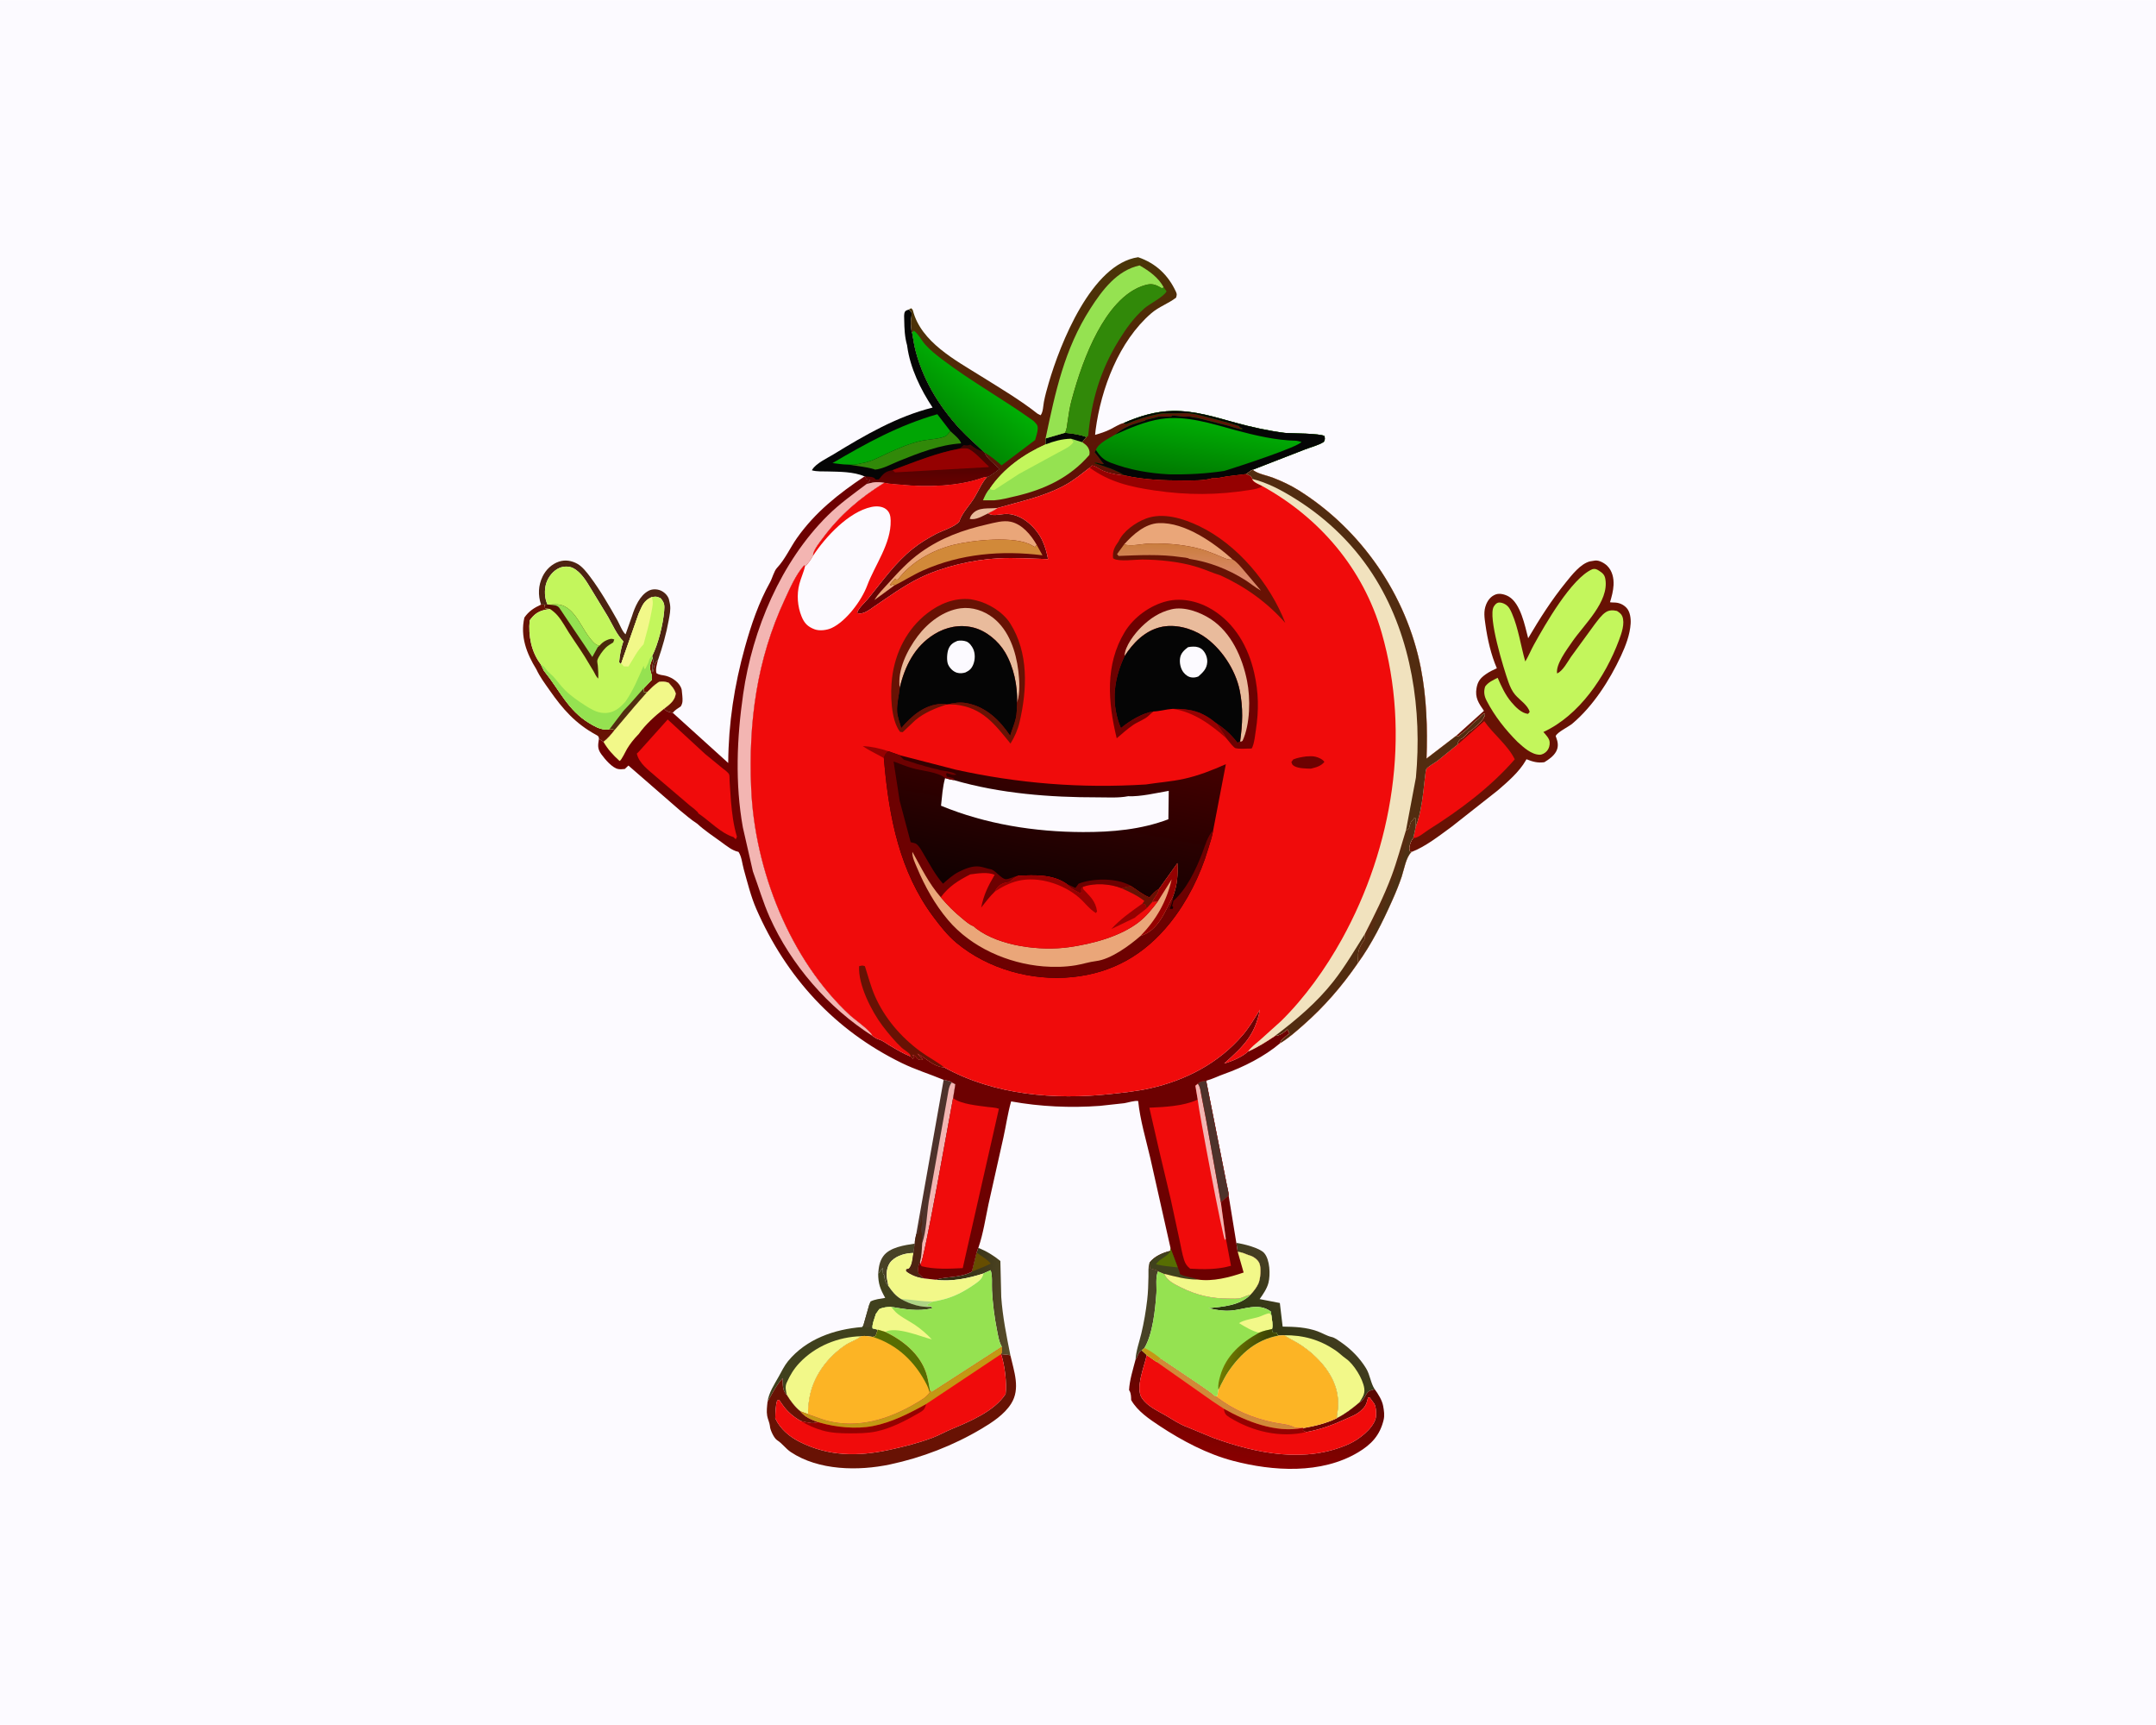 <svg version="1.1" xmlns="http://www.w3.org/2000/svg" style="display: block;" viewBox="0 0 2048 1638" width="1280" height="1024">
<defs>
	<linearGradient id="Gradient1" gradientUnits="userSpaceOnUse" x1="888.166" y1="1224.71" x2="967.735" y2="1239.74">
		<stop class="stop0" offset="0" stop-opacity="1" stop-color="rgb(39,37,11)"/>
		<stop class="stop1" offset="1" stop-opacity="1" stop-color="rgb(89,78,43)"/>
	</linearGradient>
	<linearGradient id="Gradient2" gradientUnits="userSpaceOnUse" x1="1205.9" y1="1285.6" x2="1248.98" y2="1239.26">
		<stop class="stop0" offset="0" stop-opacity="1" stop-color="rgb(42,53,14)"/>
		<stop class="stop1" offset="1" stop-opacity="1" stop-color="rgb(70,62,34)"/>
	</linearGradient>
	<linearGradient id="Gradient3" gradientUnits="userSpaceOnUse" x1="1183.66" y1="1388.11" x2="1197.48" y2="1305.1">
		<stop class="stop0" offset="0" stop-opacity="1" stop-color="rgb(136,0,0)"/>
		<stop class="stop1" offset="1" stop-opacity="1" stop-color="rgb(90,7,1)"/>
	</linearGradient>
	<linearGradient id="Gradient4" gradientUnits="userSpaceOnUse" x1="1167.86" y1="1281.4" x2="1197.31" y2="1290.34">
		<stop class="stop0" offset="0" stop-opacity="1" stop-color="rgb(111,121,0)"/>
		<stop class="stop1" offset="1" stop-opacity="1" stop-color="rgb(63,69,5)"/>
	</linearGradient>
	<linearGradient id="Gradient5" gradientUnits="userSpaceOnUse" x1="890.936" y1="459.107" x2="891.139" y2="428.754">
		<stop class="stop0" offset="0" stop-opacity="1" stop-color="rgb(101,0,0)"/>
		<stop class="stop1" offset="1" stop-opacity="1" stop-color="rgb(66,4,3)"/>
	</linearGradient>
	<linearGradient id="Gradient6" gradientUnits="userSpaceOnUse" x1="523.608" y1="610.971" x2="581.767" y2="600.286">
		<stop class="stop0" offset="0" stop-opacity="1" stop-color="rgb(86,12,1)"/>
		<stop class="stop1" offset="1" stop-opacity="1" stop-color="rgb(71,46,13)"/>
	</linearGradient>
	<linearGradient id="Gradient7" gradientUnits="userSpaceOnUse" x1="1007.07" y1="541.563" x2="949.354" y2="271.728">
		<stop class="stop0" offset="0" stop-opacity="1" stop-color="rgb(105,0,4)"/>
		<stop class="stop1" offset="1" stop-opacity="1" stop-color="rgb(74,54,8)"/>
	</linearGradient>
	<linearGradient id="Gradient8" gradientUnits="userSpaceOnUse" x1="900.052" y1="398.788" x2="929.593" y2="361.148">
		<stop class="stop0" offset="0" stop-opacity="1" stop-color="rgb(0,136,2)"/>
		<stop class="stop1" offset="1" stop-opacity="1" stop-color="rgb(0,174,4)"/>
	</linearGradient>
	<linearGradient id="Gradient9" gradientUnits="userSpaceOnUse" x1="1132.29" y1="452.572" x2="1140.53" y2="400.835">
		<stop class="stop0" offset="0" stop-opacity="1" stop-color="rgb(0,123,1)"/>
		<stop class="stop1" offset="1" stop-opacity="1" stop-color="rgb(0,172,4)"/>
	</linearGradient>
	<linearGradient id="Gradient10" gradientUnits="userSpaceOnUse" x1="1125.33" y1="517.704" x2="1124.09" y2="546.419">
		<stop class="stop0" offset="0" stop-opacity="1" stop-color="rgb(202,126,63)"/>
		<stop class="stop1" offset="1" stop-opacity="1" stop-color="rgb(220,136,108)"/>
	</linearGradient>
	<linearGradient id="Gradient11" gradientUnits="userSpaceOnUse" x1="1310.97" y1="848.965" x2="1321.03" y2="852.797">
		<stop class="stop0" offset="0" stop-opacity="1" stop-color="rgb(94,41,15)"/>
		<stop class="stop1" offset="1" stop-opacity="1" stop-color="rgb(76,49,20)"/>
	</linearGradient>
	<linearGradient id="Gradient12" gradientUnits="userSpaceOnUse" x1="983.242" y1="853.407" x2="1011.78" y2="698.198">
		<stop class="stop0" offset="0" stop-opacity="1" stop-color="rgb(16,1,1)"/>
		<stop class="stop1" offset="1" stop-opacity="1" stop-color="rgb(69,0,0)"/>
	</linearGradient>
</defs>
<path transform="translate(0,0)" fill="rgb(252,250,255)" d="M -0 -0 L 2048 0 L 2048 1638 L -0 1638 L -0 -0 z"/>
<path transform="translate(0,0)" fill="rgb(72,66,38)" d="M 834.178 1209.49 C 834.721 1203.45 835.343 1198.1 838.981 1192.97 C 845.037 1184.44 859.334 1182.46 868.928 1180.99 L 867.698 1189.89 C 860.525 1189.94 852.482 1192.08 847.162 1197.14 C 843.555 1200.58 842.255 1205.64 842.24 1210.49 C 842.229 1214.11 843.303 1217.83 843.982 1221.37 C 842.966 1220.14 841.846 1218.94 841.278 1217.43 L 841 1216.5 C 840.368 1214.78 840.176 1213.57 840.048 1211.74 C 839.954 1210.41 839.075 1210.47 838.826 1209.5 C 838.448 1208.01 838.76 1205.65 838.5 1204 C 837.445 1205.56 836.403 1207.07 835.128 1208.47 L 834.178 1209.49 z"/>
<path transform="translate(0,0)" fill="rgb(104,18,4)" d="M 611.265 653.792 L 619.195 645.5 C 619.275 643.474 619.307 641.62 618.673 639.665 C 616.546 633.099 617.394 631.269 619.883 624.985 C 620.325 626.453 620.822 627.154 620.414 628.657 C 619.437 632.255 619.446 634.841 620 638.5 C 620.855 635.985 621.109 633.533 621.755 631 C 622.173 629.361 623.825 627.703 625.021 626.63 C 624.025 630.755 622.575 634.864 623.5 639.095 C 626.418 641.143 629.235 640.846 632.5 641.693 C 638.74 643.312 646.05 648.274 647.574 655 L 648.143 660.636 C 648.417 664.457 648.789 667.259 646.696 670.697 C 644.201 672.43 640.9 674.368 639.049 676.81 C 635.4 676.022 633.399 675.91 630.841 672.974 C 636.051 668.785 641.095 665.453 641.904 658.5 C 640.549 654.086 638.049 651.48 635.011 648.177 C 631.656 647.221 629.377 646.79 625.932 647.5 C 621.647 650.16 618.256 653.722 614.692 657.247 L 613.111 657.174 L 611.75 657.505 L 611.265 653.792 z"/>
<path transform="translate(0,0)" fill="rgb(72,66,38)" d="M 1091.98 1199 L 1092.53 1204.5 C 1094.29 1205.03 1099.17 1205.89 1100.18 1207.19 C 1097.39 1211.99 1098.88 1222.23 1098.48 1227.95 C 1097.41 1243.42 1095.06 1266.87 1087.13 1280.07 L 1084.55 1282.33 C 1080.98 1284.25 1081.01 1288.08 1078.62 1291.32 C 1079.12 1282.85 1082.14 1274.74 1084.11 1266.53 C 1086.65 1255.96 1088.47 1245.19 1089.73 1234.39 C 1090.59 1227.04 1090.79 1219.77 1090.93 1212.37 C 1091.01 1208.05 1090.52 1203.11 1091.98 1199 z"/>
<path transform="translate(0,0)" fill="rgb(104,18,4)" d="M 513.947 574.061 C 515.161 574.004 516.34 573.728 517.455 574.26 L 517.736 577.5 L 522.532 578.229 C 514.649 579.219 509.621 580.862 504.437 587.337 L 503.135 589.119 C 501.758 603.461 504.615 618.999 513.696 630.784 L 516.685 636.918 L 517.311 637.677 C 531.56 655.303 539.467 674.453 559.844 686.712 C 564.256 689.366 568.793 692.016 573.991 692.614 C 575.985 692.843 577.311 693 579.172 692.125 C 581.085 692.26 582.235 692.045 583.846 693.178 C 580.571 697.498 577.493 701.045 573.253 704.438 L 568.946 701.533 C 568.83 699.127 568.134 698.785 566.163 697.711 C 546.638 687.072 534.65 673.431 522.093 655.433 C 517.641 649.052 512.831 642.73 509.572 635.642 C 500.236 620.487 493.998 604.341 498.123 586.355 C 502.263 580.372 507.424 576.999 513.947 574.061 z"/>
<path transform="translate(0,0)" fill="url(#Gradient1)" d="M 927.714 1189.46 L 929.297 1185.08 C 936.848 1187.94 944.035 1192.37 950.255 1197.49 L 951.099 1231.82 C 952.412 1250.4 956.14 1268.88 959.797 1287.12 C 956.888 1286.44 953.881 1286.24 950.912 1285.95 C 952.202 1283.48 951.902 1281.64 951.658 1278.99 C 948.952 1274.47 948.077 1268.38 947.049 1263.26 C 944.591 1251.01 942.965 1237.99 942.305 1225.5 C 941.979 1219.32 942.902 1212.14 941.059 1206.24 L 934.162 1209.3 L 934.16 1209.38 C 920.202 1213.9 903.333 1217.43 888.673 1215.28 C 900.508 1211.83 911.801 1213.8 923.232 1207.64 L 927.714 1189.46 z"/>
<path transform="translate(0,0)" fill="rgb(102,77,1)" d="M 927.714 1189.46 C 931.646 1192.6 938.175 1196.06 941.072 1199.92 C 935.418 1203.08 929.129 1204.98 923.232 1207.64 L 927.714 1189.46 z"/>
<path transform="translate(0,0)" fill="rgb(77,35,18)" d="M 513.947 574.061 C 510.906 565.077 511.259 555.942 515.403 547.361 C 518.511 540.928 524.128 535.463 531 533.204 C 537.001 531.232 543.182 532.29 548.613 535.393 C 553.215 538.023 557.387 543.396 560.527 547.582 C 570.119 560.368 578.696 575.153 586.525 589.064 C 588.418 592.427 591.367 600.111 594.242 602.265 L 600.325 585.021 C 603.054 576.318 607.698 565.267 616.214 560.861 C 619.581 559.119 623.875 559.163 627.353 560.59 C 630.839 562.02 634.076 565.072 635.329 568.668 L 636.187 572.5 L 636.431 573.818 C 637.264 578.971 636.054 584.171 635.147 589.239 C 632.901 601.79 629.25 614.506 625.09 626.561 L 625.021 626.63 C 623.825 627.703 622.173 629.361 621.755 631 C 621.109 633.533 620.855 635.985 620 638.5 C 619.446 634.841 619.437 632.255 620.414 628.657 C 620.822 627.154 620.325 626.453 619.883 624.985 L 619.449 622.964 C 625.259 611.532 629.81 592.854 630.894 580.263 C 631.381 574.6 631.27 572.4 627.5 567.956 C 623.657 566.233 623.16 566.223 619.002 566.957 C 611.278 570.416 610.045 575.356 606.642 582.684 L 590.132 629.837 L 589.034 630.237 L 588.139 628.5 C 588.745 621.552 589.921 615.557 592.123 608.932 C 585.724 602.361 582.008 593.477 577.501 585.571 L 561.478 559.217 C 557.082 552.043 552.096 543.232 544.256 539.312 C 540.508 537.439 535.31 537.571 531.5 539.19 C 525.538 541.722 520.855 547.621 518.895 553.721 C 516.953 559.765 517.201 568.335 520.125 573.971 L 517.455 574.26 C 516.34 573.728 515.161 574.004 513.947 574.061 z"/>
<path transform="translate(0,0)" fill="rgb(242,248,137)" d="M 843.982 1221.37 C 843.303 1217.83 842.229 1214.11 842.24 1210.49 C 842.255 1205.64 843.555 1200.58 847.162 1197.14 C 852.482 1192.08 860.525 1189.94 867.698 1189.89 C 866.865 1194.65 866.726 1201.16 863.5 1204.66 L 860.819 1205.5 L 860.818 1207.1 C 864.858 1210.66 872.084 1213.13 877.371 1213.97 L 888.673 1215.28 C 903.333 1217.43 920.202 1213.9 934.16 1209.38 C 933.093 1214.96 928.533 1217.66 923.967 1220.78 C 911.905 1229.01 900.803 1233.84 886.344 1235.97 C 884.369 1236.95 882.341 1237.85 880.492 1239.05 L 881 1240 C 882.794 1240.15 883.6 1239.76 884.872 1241.13 C 874.439 1241.54 864.91 1238.66 855.84 1233.6 C 850.599 1230.46 847.379 1226.36 843.982 1221.37 z"/>
<path transform="translate(0,0)" fill="rgb(174,211,134)" d="M 855.84 1233.6 C 866.219 1234.01 875.775 1236.19 886.344 1235.97 C 884.369 1236.95 882.341 1237.85 880.492 1239.05 L 881 1240 C 882.794 1240.15 883.6 1239.76 884.872 1241.13 C 874.439 1241.54 864.91 1238.66 855.84 1233.6 z"/>
<path transform="translate(0,0)" fill="rgb(78,50,43)" d="M 896.362 1025.43 C 898.742 1026 902.267 1026.35 904.163 1027.87 L 907.5 1029.57 L 905.36 1042.71 C 901.863 1060.91 877.826 1198.11 874.349 1200.87 L 874.004 1197.88 C 872.121 1202.25 871.433 1204.63 872.533 1209.5 L 877.371 1213.97 C 872.084 1213.13 864.858 1210.66 860.818 1207.1 L 860.819 1205.5 L 863.5 1204.66 C 866.726 1201.16 866.865 1194.65 867.698 1189.89 L 868.928 1180.99 C 868.9 1177.94 869.714 1174.94 870.339 1171.97 L 896.362 1025.43 z"/>
<path transform="translate(0,0)" fill="rgb(77,35,18)" d="M 870.339 1171.97 L 872.174 1171.77 C 872.862 1167.91 873.297 1164.26 874.644 1160.56 C 875.151 1159.17 874.999 1159.83 874.811 1158.52 C 874.488 1156.27 875.814 1153.21 876.5 1151 C 876.514 1153.13 876.668 1151.92 876.005 1154.01 C 874.852 1157.64 876.864 1161.02 875.346 1164.56 C 874.79 1165.86 874.824 1168.64 875.25 1169.99 L 875.755 1171 C 876.373 1173.86 875.496 1177.42 876.029 1180.54 C 875.512 1185.97 875.641 1192.75 874.004 1197.88 C 872.121 1202.25 871.433 1204.63 872.533 1209.5 L 877.371 1213.97 C 872.084 1213.13 864.858 1210.66 860.818 1207.1 L 860.819 1205.5 L 863.5 1204.66 C 866.726 1201.16 866.865 1194.65 867.698 1189.89 L 868.928 1180.99 C 868.9 1177.94 869.714 1174.94 870.339 1171.97 z"/>
<path transform="translate(0,0)" fill="rgb(243,181,178)" d="M 904.163 1027.87 L 907.5 1029.57 L 905.36 1042.71 C 901.863 1060.91 877.826 1198.11 874.349 1200.87 L 874.004 1197.88 C 875.641 1192.75 875.512 1185.97 876.029 1180.54 C 880.029 1168.55 880.333 1153.55 882.239 1141 L 899.5 1043.91 C 900.602 1039.09 900.777 1031.53 904.163 1027.87 z"/>
<path transform="translate(0,0)" fill="rgb(64,65,29)" d="M 834.178 1209.49 L 835.128 1208.47 C 836.403 1207.07 837.445 1205.56 838.5 1204 C 838.76 1205.65 838.448 1208.01 838.826 1209.5 C 839.075 1210.47 839.954 1210.41 840.048 1211.74 C 840.176 1213.57 840.368 1214.78 841 1216.5 L 841.278 1217.43 C 841.846 1218.94 842.966 1220.14 843.982 1221.37 C 847.379 1226.36 850.599 1230.46 855.84 1233.6 C 864.91 1238.66 874.439 1241.54 884.872 1241.13 L 885.556 1242.35 C 872.111 1245.71 859.554 1243.19 846.228 1241 C 842.218 1241.31 838.887 1241.46 835.202 1243.27 L 832.014 1247.76 C 831.068 1250.97 827.995 1258.54 828.886 1261.5 L 833.895 1262.73 L 831.762 1268.67 L 829.206 1269.6 C 825.439 1269.04 821.832 1268.28 818.035 1268.93 L 817.112 1269.66 C 813.074 1272.74 807.475 1274.41 803.093 1277.35 C 785.623 1289.07 771.962 1307.65 768.74 1328.65 C 768.034 1333.26 767.328 1338.39 767.623 1343.04 L 760.222 1340.26 C 754.926 1335.94 750.978 1330.6 747.429 1324.81 L 746.918 1324.28 C 743.102 1320.07 743.512 1314.07 743.466 1308.73 C 737.192 1315.94 733.752 1322.99 729.09 1331.2 C 730.35 1322.45 735.396 1314.96 739.644 1307.39 C 742.357 1302.55 745.038 1296.92 748.565 1292.63 C 765.912 1271.54 792.607 1262.3 819 1260.22 L 820.246 1258.18 L 825.982 1238.04 L 826.938 1235.92 C 831.214 1233.8 836.191 1233.34 840.858 1232.52 C 836.164 1224.12 834.235 1219.17 834.178 1209.49 z"/>
<path transform="translate(0,0)" fill="rgb(72,66,38)" d="M 825.982 1238.04 L 826.105 1239.19 C 826.539 1243.54 826.435 1247.64 826.151 1252 L 828.25 1250.49 C 827.505 1253.52 826.641 1256.35 827.004 1259.5 C 824.388 1260.94 824.443 1260.87 821.505 1260.26 L 820.246 1258.18 L 825.982 1238.04 z"/>
<path transform="translate(0,0)" fill="rgb(242,248,137)" d="M 747.429 1324.81 C 746.525 1320.66 745.503 1317.02 747.333 1312.96 C 750.521 1305.88 754.025 1300 759.363 1294.34 C 774.514 1278.26 796.189 1269.51 818.035 1268.93 L 817.112 1269.66 C 813.074 1272.74 807.475 1274.41 803.093 1277.35 C 785.623 1289.07 771.962 1307.65 768.74 1328.65 C 768.034 1333.26 767.328 1338.39 767.623 1343.04 L 760.222 1340.26 C 754.926 1335.94 750.978 1330.6 747.429 1324.81 z"/>
<path transform="translate(0,0)" fill="url(#Gradient2)" d="M 1174.41 1180.29 C 1180.88 1181.16 1196.52 1184.99 1200.85 1189.92 C 1206.36 1196.18 1206.86 1210.53 1204.92 1218.21 C 1203.5 1223.81 1199.85 1229.01 1196.54 1233.67 L 1215.73 1237.39 L 1218.4 1259.8 C 1229.89 1259.97 1240.51 1260.32 1251.5 1264.24 C 1255.88 1265.8 1260.5 1268.72 1264.96 1269.68 C 1267.9 1270.31 1271.15 1272.79 1273.64 1274.51 C 1283.2 1281.09 1291.63 1289.56 1297.69 1299.5 C 1301.46 1305.67 1302 1313.53 1305.83 1319.29 C 1304.6 1319.72 1301.13 1320.51 1300.23 1321.24 C 1296.73 1324.06 1296.26 1329.31 1291.29 1331.95 C 1284.25 1337.85 1278.12 1342.62 1269.88 1346.82 C 1269.85 1345.48 1269.86 1344.32 1270.12 1343.01 C 1271.48 1336.14 1271.39 1328.85 1269.93 1322 C 1266.08 1303.86 1251.8 1288.39 1236.95 1278.16 C 1231.7 1274.54 1225.86 1271.92 1220.51 1268.47 L 1219.79 1268 L 1214.14 1268.36 L 1212.47 1265.61 L 1209.5 1265.59 C 1208.06 1264.22 1208.46 1263.97 1208.34 1262.08 C 1209.39 1258.2 1208.18 1253.15 1207.72 1249.16 L 1207.23 1245.5 C 1195.26 1236.65 1181.89 1243.75 1168.83 1244.61 C 1161.8 1245.07 1154.81 1244.01 1148 1242.31 C 1160.96 1240.96 1177.56 1239.85 1187.3 1230.02 L 1187.93 1229.36 C 1190.8 1226.29 1193.49 1222.89 1195.29 1219.05 C 1197.35 1214.64 1198.26 1203.96 1196.23 1199.5 C 1194.78 1196.33 1191.01 1193.47 1187.75 1192.43 C 1186.51 1192.03 1185.37 1191.7 1184.17 1191.18 C 1181.24 1189.93 1178.87 1189.11 1175.7 1188.74 L 1174.41 1180.29 z"/>
<path transform="translate(0,0)" fill="rgb(242,248,137)" d="M 1219.79 1268 C 1237.88 1267.82 1253.23 1272.06 1268.36 1282.2 C 1272.01 1284.64 1275.02 1287.82 1278.61 1290.29 C 1285.95 1295.35 1294.73 1309.5 1295.93 1318.5 C 1296.69 1324.23 1293.99 1327.24 1291.29 1331.95 C 1284.25 1337.85 1278.12 1342.62 1269.88 1346.82 C 1269.85 1345.48 1269.86 1344.32 1270.12 1343.01 C 1271.48 1336.14 1271.39 1328.85 1269.93 1322 C 1266.08 1303.86 1251.8 1288.39 1236.95 1278.16 C 1231.7 1274.54 1225.86 1271.92 1220.51 1268.47 L 1219.79 1268 z"/>
<path transform="translate(0,0)" fill="rgb(104,18,4)" d="M 950.912 1285.95 C 953.881 1286.24 956.888 1286.44 959.797 1287.12 C 963.167 1302.25 969.543 1318.73 960.5 1333.01 C 953.972 1343.32 942.652 1350.69 932.356 1356.82 C 905.723 1372.69 875.785 1384.28 845.475 1390.71 C 815.403 1397.09 777.463 1396.56 751.146 1378.94 C 746.391 1375.76 743.031 1370.76 738.308 1367.77 C 735.336 1365.88 732.138 1359 731.483 1355.39 L 731.368 1354.26 C 730.966 1350.96 729.331 1347.83 728.749 1344.52 C 727.981 1340.16 728.636 1335.57 729.09 1331.2 C 733.752 1322.99 737.192 1315.94 743.466 1308.73 C 743.512 1314.07 743.102 1320.07 746.918 1324.28 L 747.429 1324.81 C 750.978 1330.6 754.926 1335.94 760.222 1340.26 C 764.888 1345.93 770.256 1347.94 776.958 1350.47 C 772.039 1352.73 766.067 1350.65 760.896 1349.52 C 754.046 1345.84 748.079 1340.72 743.559 1334.36 L 740 1329.26 L 738.224 1330 C 736.575 1335.5 736.628 1341.22 736.409 1346.91 C 741.095 1357.08 750.159 1364.6 760.028 1369.5 C 787.389 1383.09 814.857 1383.25 844.263 1376.96 C 858.293 1373.96 872.471 1370.39 885.911 1365.32 C 891.955 1363.04 897.603 1359.77 903.568 1357.28 C 920.973 1350.01 944.558 1340.28 955.24 1323.78 C 956.516 1313.44 954.359 1295.81 950.912 1285.95 z"/>
<path transform="translate(0,0)" fill="url(#Gradient3)" d="M 1078.62 1291.32 C 1081.01 1288.08 1080.98 1284.25 1084.55 1282.33 L 1089.26 1286.75 C 1087.25 1297.49 1077.95 1318.18 1084.86 1328 C 1090.19 1335.58 1099.25 1339.57 1107 1344.02 C 1113.89 1347.98 1120.26 1352.55 1127.8 1355.25 L 1152.49 1365.46 C 1193.42 1380.34 1240.34 1389.98 1281.77 1371.12 C 1290.72 1367.04 1303.67 1357.22 1306.62 1347.45 C 1307.69 1343.91 1307.3 1336.18 1305.42 1332.98 L 1301 1327.02 L 1299.5 1327.02 L 1299.19 1328.42 C 1298.19 1332.77 1297.24 1335.33 1293.92 1338.5 L 1292.8 1339.58 C 1288.77 1343.37 1283.69 1345.13 1278.75 1347.39 C 1266.25 1353.11 1254.46 1357.53 1240.84 1359.96 C 1239.61 1359.53 1238.7 1359.13 1237.57 1358.52 L 1238.03 1356.21 C 1249.14 1354.24 1259.67 1351.77 1269.88 1346.82 C 1278.12 1342.62 1284.25 1337.85 1291.29 1331.95 C 1296.26 1329.31 1296.73 1324.06 1300.23 1321.24 C 1301.13 1320.51 1304.6 1319.72 1305.83 1319.29 C 1309.12 1323.76 1312.84 1329.64 1313.85 1335.13 C 1314.68 1339.63 1315.38 1344.07 1314.27 1348.6 C 1310.75 1363.05 1302.67 1371.74 1290.04 1379.27 C 1255.01 1400.15 1209.27 1397.23 1171.34 1387.31 C 1146.78 1380.88 1122.76 1368.16 1101.71 1354.25 C 1091.7 1347.63 1080.56 1340.19 1074.5 1329.54 C 1074.45 1326.69 1074.41 1323.38 1072.97 1320.83 L 1072.5 1320.14 C 1072.99 1310.63 1076.22 1300.52 1078.62 1291.32 z"/>
<path transform="translate(0,0)" fill="rgb(149,226,81)" d="M 941.059 1206.24 C 942.902 1212.14 941.979 1219.32 942.305 1225.5 C 942.965 1237.99 944.591 1251.01 947.049 1263.26 C 948.077 1268.38 948.952 1274.47 951.658 1278.99 L 885 1322.05 L 883.274 1320 C 882.216 1314.59 881.39 1308.71 879.612 1303.51 C 873.418 1285.38 857.452 1272.72 840.789 1264.79 L 833.895 1262.73 L 828.886 1261.5 C 827.995 1258.54 831.068 1250.97 832.014 1247.76 L 835.202 1243.27 C 838.887 1241.46 842.218 1241.31 846.228 1241 C 859.554 1243.19 872.111 1245.71 885.556 1242.35 L 884.872 1241.13 C 883.6 1239.76 882.794 1240.15 881 1240 L 880.492 1239.05 C 882.341 1237.85 884.369 1236.95 886.344 1235.97 C 900.803 1233.84 911.905 1229.01 923.967 1220.78 C 928.533 1217.66 933.093 1214.96 934.16 1209.38 L 934.162 1209.3 L 941.059 1206.24 z"/>
<path transform="translate(0,0)" fill="rgb(242,248,137)" d="M 832.014 1247.76 L 835.202 1243.27 C 838.887 1241.46 842.218 1241.31 846.228 1241 C 847.352 1242.07 848.203 1242.96 849.161 1244.19 C 853.423 1249.66 862.987 1254.01 868.79 1257.95 C 874.95 1262.13 880.013 1266.54 885.154 1271.93 C 873.65 1269.07 851.776 1259.42 840.789 1264.79 L 833.895 1262.73 L 828.886 1261.5 C 827.995 1258.54 831.068 1250.97 832.014 1247.76 z"/>
<path transform="translate(0,0)" fill="rgb(252,180,37)" d="M 1214.14 1268.36 L 1219.79 1268 L 1220.51 1268.47 C 1225.86 1271.92 1231.7 1274.54 1236.95 1278.16 C 1251.8 1288.39 1266.08 1303.86 1269.93 1322 C 1271.39 1328.85 1271.48 1336.14 1270.12 1343.01 C 1269.86 1344.32 1269.85 1345.48 1269.88 1346.82 C 1259.67 1351.77 1249.14 1354.24 1238.03 1356.21 L 1237.05 1356.1 C 1234.75 1356.01 1231.12 1356.23 1229.05 1355.19 C 1223.58 1352.43 1215.93 1352.12 1209.75 1350.8 C 1189.11 1346.42 1171.94 1339 1155.1 1326.22 L 1156.45 1325.25 L 1157.3 1319.48 C 1158.12 1318.85 1159.2 1316.02 1159.76 1314.93 C 1162.03 1310.59 1164.2 1306.2 1166.99 1302.16 C 1178.81 1285 1193.34 1272.29 1214.14 1268.36 z"/>
<path transform="translate(0,0)" fill="rgb(252,180,37)" d="M 833.895 1262.73 L 840.789 1264.79 C 857.452 1272.72 873.418 1285.38 879.612 1303.51 C 881.39 1308.71 882.216 1314.59 883.274 1320 L 883.024 1322.2 C 880.294 1326.55 875.349 1329.34 871 1331.96 C 858.291 1339.6 843.602 1346.27 829.073 1349.47 C 814.664 1352.65 800.478 1352.92 786.097 1349.25 C 779.864 1347.66 773.785 1344.98 767.623 1343.04 C 767.328 1338.39 768.034 1333.26 768.74 1328.65 C 771.962 1307.65 785.623 1289.07 803.093 1277.35 C 807.475 1274.41 813.074 1272.74 817.112 1269.66 L 818.035 1268.93 C 821.832 1268.28 825.439 1269.04 829.206 1269.6 L 831.762 1268.67 L 833.895 1262.73 z"/>
<path transform="translate(0,0)" fill="rgb(87,109,2)" d="M 833.895 1262.73 L 840.789 1264.79 C 857.452 1272.72 873.418 1285.38 879.612 1303.51 C 881.39 1308.71 882.216 1314.59 883.274 1320 L 883.024 1322.2 C 882.407 1319.92 881.682 1317.68 880.616 1315.56 C 869.501 1293.47 852.789 1277.24 829.206 1269.6 L 831.762 1268.67 L 833.895 1262.73 z"/>
<path transform="translate(0,0)" fill="rgb(240,11,11)" d="M 1089.26 1286.75 L 1098.87 1293.49 L 1102.55 1290.24 L 1139.56 1315.19 C 1144.41 1318.7 1149.84 1322.05 1154.29 1326.03 L 1155.1 1326.22 C 1171.94 1339 1189.11 1346.42 1209.75 1350.8 C 1215.93 1352.12 1223.58 1352.43 1229.05 1355.19 C 1231.12 1356.23 1234.75 1356.01 1237.05 1356.1 L 1238.03 1356.21 L 1237.57 1358.52 C 1238.7 1359.13 1239.61 1359.53 1240.84 1359.96 C 1254.46 1357.53 1266.25 1353.11 1278.75 1347.39 C 1283.69 1345.13 1288.77 1343.37 1292.8 1339.58 L 1293.92 1338.5 C 1297.24 1335.33 1298.19 1332.77 1299.19 1328.42 L 1299.5 1327.02 L 1301 1327.02 L 1305.42 1332.98 C 1307.3 1336.18 1307.69 1343.91 1306.62 1347.45 C 1303.67 1357.22 1290.72 1367.04 1281.77 1371.12 C 1240.34 1389.98 1193.42 1380.34 1152.49 1365.46 L 1127.8 1355.25 C 1120.26 1352.55 1113.89 1347.98 1107 1344.02 C 1099.25 1339.57 1090.19 1335.58 1084.86 1328 C 1077.95 1318.18 1087.25 1297.49 1089.26 1286.75 z"/>
<path transform="translate(0,0)" fill="rgb(149,1,1)" d="M 1162.36 1337.7 C 1183.76 1349.88 1211.98 1361.04 1237.05 1356.1 L 1238.03 1356.21 L 1237.57 1358.52 C 1238.7 1359.13 1239.61 1359.53 1240.84 1359.96 C 1216.27 1365.74 1189.86 1359.43 1168.52 1346.4 C 1163.97 1343.62 1163.53 1342.71 1162.36 1337.7 z"/>
<path transform="translate(0,0)" fill="rgb(209,137,57)" d="M 1102.55 1290.24 L 1139.56 1315.19 C 1144.41 1318.7 1149.84 1322.05 1154.29 1326.03 L 1155.1 1326.22 C 1171.94 1339 1189.11 1346.42 1209.75 1350.8 C 1215.93 1352.12 1223.58 1352.43 1229.05 1355.19 C 1231.12 1356.23 1234.75 1356.01 1237.05 1356.1 C 1211.98 1361.04 1183.76 1349.88 1162.36 1337.7 L 1152.16 1330.96 L 1098.87 1293.49 L 1102.55 1290.24 z"/>
<path transform="translate(0,0)" fill="rgb(149,226,81)" d="M 1087.13 1280.07 C 1095.06 1266.87 1097.41 1243.42 1098.48 1227.95 C 1098.88 1222.23 1097.39 1211.99 1100.18 1207.19 L 1106 1209.64 C 1108.2 1216.18 1116.17 1219.83 1122.04 1222.74 C 1136.7 1230.03 1150.55 1233.13 1166.93 1233.2 C 1170.66 1233.21 1175.45 1233.62 1178.99 1232.53 L 1180.96 1231.8 C 1183.24 1230.92 1185.54 1229.91 1187.93 1229.36 L 1187.3 1230.02 C 1177.56 1239.85 1160.96 1240.96 1148 1242.31 C 1154.81 1244.01 1161.8 1245.07 1168.83 1244.61 C 1181.89 1243.75 1195.26 1236.65 1207.23 1245.5 L 1207.72 1249.16 C 1208.18 1253.15 1209.39 1258.2 1208.34 1262.08 C 1208.46 1263.97 1208.06 1264.22 1209.5 1265.59 L 1212.47 1265.61 L 1214.14 1268.36 C 1193.34 1272.29 1178.81 1285 1166.99 1302.16 C 1164.2 1306.2 1162.03 1310.59 1159.76 1314.93 C 1159.2 1316.02 1158.12 1318.85 1157.3 1319.48 L 1156.45 1325.25 L 1155.1 1326.22 L 1154.29 1326.03 C 1149.84 1322.05 1144.41 1318.7 1139.56 1315.19 L 1102.55 1290.24 L 1098.87 1293.49 L 1089.26 1286.75 L 1084.55 1282.33 L 1087.13 1280.07 z"/>
<path transform="translate(0,0)" fill="rgb(196,152,20)" d="M 1084.55 1282.33 L 1087.13 1280.07 C 1092.91 1282.84 1097.56 1286.25 1102.55 1290.24 L 1098.87 1293.49 L 1089.26 1286.75 L 1084.55 1282.33 z"/>
<path transform="translate(0,0)" fill="rgb(242,248,137)" d="M 1195.97 1265.62 C 1189.16 1263.94 1182.9 1260.1 1176.95 1256.49 C 1181.59 1253.36 1190.4 1252.29 1195.9 1250.55 C 1199.38 1249.44 1202.32 1247.54 1206 1247.1 L 1207.72 1249.16 C 1208.18 1253.15 1209.39 1258.2 1208.34 1262.08 C 1204.15 1263.05 1199.92 1263.85 1195.97 1265.62 z"/>
<path transform="translate(0,0)" fill="url(#Gradient4)" d="M 1195.97 1265.62 C 1199.92 1263.85 1204.15 1263.05 1208.34 1262.08 C 1208.46 1263.97 1208.06 1264.22 1209.5 1265.59 L 1212.47 1265.61 L 1214.14 1268.36 C 1193.34 1272.29 1178.81 1285 1166.99 1302.16 C 1164.2 1306.2 1162.03 1310.59 1159.76 1314.93 C 1159.2 1316.02 1158.12 1318.85 1157.3 1319.48 C 1156.9 1314.78 1157.85 1311.09 1159.11 1306.63 C 1164.54 1287.27 1179.07 1275.04 1195.97 1265.62 z"/>
<path transform="translate(0,0)" fill="rgb(240,11,11)" d="M 951.658 1278.99 C 951.902 1281.64 952.202 1283.48 950.912 1285.95 C 954.359 1295.81 956.516 1313.44 955.24 1323.78 C 944.558 1340.28 920.973 1350.01 903.568 1357.28 C 897.603 1359.77 891.955 1363.04 885.911 1365.32 C 872.471 1370.39 858.293 1373.96 844.263 1376.96 C 814.857 1383.25 787.389 1383.09 760.028 1369.5 C 750.159 1364.6 741.095 1357.08 736.409 1346.91 C 736.628 1341.22 736.575 1335.5 738.224 1330 L 740 1329.26 L 743.559 1334.36 C 748.079 1340.72 754.046 1345.84 760.896 1349.52 C 766.067 1350.65 772.039 1352.73 776.958 1350.47 C 770.256 1347.94 764.888 1345.93 760.222 1340.26 L 767.623 1343.04 C 773.785 1344.98 779.864 1347.66 786.097 1349.25 C 800.478 1352.92 814.664 1352.65 829.073 1349.47 C 843.602 1346.27 858.291 1339.6 871 1331.96 C 875.349 1329.34 880.294 1326.55 883.024 1322.2 L 883.274 1320 L 885 1322.05 L 951.658 1278.99 z"/>
<path transform="translate(0,0)" fill="rgb(149,1,1)" d="M 776.958 1350.47 L 778.422 1350.9 C 794.083 1355.45 813.133 1357.37 829.269 1354.22 C 847.26 1350.7 863.908 1342.13 879.808 1333.31 C 878.266 1338.95 876.935 1339.55 871.944 1342.42 C 859.727 1349.44 846.424 1356.39 832.547 1359.36 C 823.972 1361.19 815.149 1361.19 806.424 1361.19 C 798.07 1361.19 789.388 1360.77 781.302 1358.48 C 774.128 1356.45 767.251 1353.41 760.896 1349.52 C 766.067 1350.65 772.039 1352.73 776.958 1350.47 z"/>
<path transform="translate(0,0)" fill="rgb(196,152,20)" d="M 951.658 1278.99 C 951.902 1281.64 952.202 1283.48 950.912 1285.95 L 879.808 1333.31 C 863.908 1342.13 847.26 1350.7 829.269 1354.22 C 813.133 1357.37 794.083 1355.45 778.422 1350.9 L 776.958 1350.47 C 770.256 1347.94 764.888 1345.93 760.222 1340.26 L 767.623 1343.04 C 773.785 1344.98 779.864 1347.66 786.097 1349.25 C 800.478 1352.92 814.664 1352.65 829.073 1349.47 C 843.602 1346.27 858.291 1339.6 871 1331.96 C 875.349 1329.34 880.294 1326.55 883.024 1322.2 L 883.274 1320 L 885 1322.05 L 951.658 1278.99 z"/>
<path transform="translate(0,0)" fill="rgb(5,5,5)" d="M 861.663 327.792 C 859.378 320.018 859.046 311.742 858.926 303.691 C 858.891 301.302 858.491 298.132 859.555 295.978 C 860.21 294.65 861.801 294.409 863.078 293.861 C 864.397 294.909 865.73 295.382 865.902 297.126 C 866.158 299.709 865.391 302.319 865.246 304.905 C 865.05 308.414 865.646 312.142 866.045 315.633 L 866.452 315.781 L 868.611 328.216 C 875.377 358.519 891.454 385.13 912.429 407.821 C 919.214 415.161 927.028 421.615 934.131 428.668 L 935.062 429.559 L 935.683 430.929 C 938.089 435.875 945.3 441.307 949.329 445.214 C 946.899 446.823 940.217 452.591 937.665 452.648 L 936.426 452.757 C 934.867 452.928 933.553 453.413 932.083 453.926 C 910.072 461.609 880.472 462.537 857.48 460.228 C 851.891 459.667 845.525 459.583 840.092 458.294 C 834.268 457.471 830.588 457.44 824.969 459.074 L 823.801 459.376 L 823.102 459.566 C 824.157 458.454 823.646 458.931 824.984 457.827 C 826.417 456.645 825.851 457.439 826.51 455.5 L 823.076 454.762 L 821.774 452.306 L 821.225 452.287 C 810.951 447.734 797.241 447.894 786.183 447.589 C 781.312 447.455 775.913 447.846 771.212 446.5 L 771.586 445.819 C 775.242 439.805 785.75 435.002 791.781 431.309 C 821.211 413.286 852.122 395.343 885.887 386.909 C 874.514 369.815 864.596 349.337 861.788 328.786 L 861.663 327.792 z"/>
<path transform="translate(0,0)" fill="rgb(49,137,9)" d="M 902.687 409.244 C 905.922 412.393 911.834 416.716 912.995 420.934 C 892.881 422.14 872.652 430.093 854.078 437.593 C 846.878 440.501 838.591 445.27 830.898 445.889 L 830.8 445.603 C 822.841 443.159 813.788 442.376 805.541 441.063 C 808.627 441.15 811.826 441.395 814.841 440.627 L 818.268 439.845 C 827.208 438.42 834.35 434.345 842.449 430.597 C 853.136 425.653 864.882 420.554 876.42 418.238 C 881.606 417.197 895.164 416.551 899.066 413.5 C 900.332 412.51 901.613 410.506 902.687 409.244 z"/>
<path transform="translate(0,0)" fill="rgb(0,165,4)" d="M 805.541 441.063 C 800.725 441.087 795.604 440.164 790.799 439.626 C 823.453 420.469 853.623 403.816 890.371 393.215 L 902.687 409.244 C 901.613 410.506 900.332 412.51 899.066 413.5 C 895.164 416.551 881.606 417.197 876.42 418.238 C 864.882 420.554 853.136 425.653 842.449 430.597 C 834.35 434.345 827.208 438.42 818.268 439.845 L 814.841 440.627 C 811.826 441.395 808.627 441.15 805.541 441.063 z"/>
<path transform="translate(0,0)" fill="url(#Gradient5)" d="M 921.753 422.055 C 925.874 425.368 929.018 427.264 934.131 428.668 L 935.062 429.559 L 935.683 430.929 C 938.089 435.875 945.3 441.307 949.329 445.214 C 946.899 446.823 940.217 452.591 937.665 452.648 L 936.426 452.757 C 934.867 452.928 933.553 453.413 932.083 453.926 C 910.072 461.609 880.472 462.537 857.48 460.228 C 851.891 459.667 845.525 459.583 840.092 458.294 C 834.268 457.471 830.588 457.44 824.969 459.074 L 823.801 459.376 L 823.102 459.566 C 824.157 458.454 823.646 458.931 824.984 457.827 C 826.417 456.645 825.851 457.439 826.51 455.5 L 823.076 454.762 L 821.774 452.306 C 823.725 452.545 827.697 452.478 829.349 453.233 C 832.489 454.669 830.405 455.731 834.837 455.116 C 838.946 449.835 840.949 447.444 847.87 446.341 C 869.091 438.509 889.025 430.133 911.393 425.952 L 915.5 422.51 C 917.383 422.824 918.568 423.142 920.46 422.52 L 921.753 422.055 z"/>
<path transform="translate(0,0)" fill="rgb(149,1,1)" d="M 911.393 425.952 C 913.529 425.918 917.02 425.363 919 425.83 C 924.332 427.087 934.668 438.682 939.177 442.806 L 939.206 443.44 L 850.199 448.467 L 847.87 446.341 C 869.091 438.509 889.025 430.133 911.393 425.952 z"/>
<path transform="translate(0,0)" fill="rgb(195,246,92)" d="M 520.125 573.971 C 517.201 568.335 516.953 559.765 518.895 553.721 C 520.855 547.621 525.538 541.722 531.5 539.19 C 535.31 537.571 540.508 537.439 544.256 539.312 C 552.096 543.232 557.082 552.043 561.478 559.217 L 577.501 585.571 C 582.008 593.477 585.724 602.361 592.123 608.932 C 589.921 615.557 588.745 621.552 588.139 628.5 L 589.034 630.237 L 590.132 629.837 L 606.642 582.684 C 610.045 575.356 611.278 570.416 619.002 566.957 C 623.16 566.223 623.657 566.233 627.5 567.956 C 631.27 572.4 631.381 574.6 630.894 580.263 C 629.81 592.854 625.259 611.532 619.449 622.964 L 619.883 624.985 C 617.394 631.269 616.546 633.099 618.673 639.665 C 619.307 641.62 619.275 643.474 619.195 645.5 L 611.265 653.792 L 611.75 657.505 L 613.111 657.174 L 614.692 657.247 L 603.097 670.445 L 583.846 693.178 C 582.235 692.045 581.085 692.26 579.172 692.125 C 577.311 693 575.985 692.843 573.991 692.614 C 568.793 692.016 564.256 689.366 559.844 686.712 C 539.467 674.453 531.56 655.303 517.311 637.677 L 516.685 636.918 L 513.696 630.784 C 504.615 618.999 501.758 603.461 503.135 589.119 L 504.437 587.337 C 509.621 580.862 514.649 579.219 522.532 578.229 L 517.736 577.5 L 517.455 574.26 L 520.125 573.971 z"/>
<path transform="translate(0,0)" fill="rgb(242,248,137)" d="M 619.002 566.957 C 621.037 571.518 619.744 575.968 618.901 580.689 C 617.01 591.276 614.144 601.371 611.328 611.719 C 604.814 618.515 601.926 625.196 596.907 632.836 L 592.5 632.688 L 590.132 629.837 L 606.642 582.684 C 610.045 575.356 611.278 570.416 619.002 566.957 z"/>
<path transform="translate(0,0)" fill="url(#Gradient6)" d="M 520.125 573.971 L 522.49 574.113 C 530.031 573.465 534.668 573.596 540.823 578.718 C 549.174 585.668 554.088 598.488 561.248 607.038 C 563.635 609.888 565.599 612.405 569.458 613.122 C 571.272 610.986 573.394 609.11 576 607.979 C 578.813 606.757 580.736 605.937 583.5 607.21 L 582.5 609.979 C 580.114 611.427 577.546 612.922 575.516 614.853 C 572.675 617.556 568.437 623.3 567.395 627.022 C 567.124 627.987 567.773 631.024 567.872 632.115 C 568.243 636.241 568.471 640.196 568.27 644.335 C 566.311 642.646 565.211 639.744 563.92 637.5 L 555.343 623.284 C 548.994 613.069 541.706 603.4 535.697 592.988 C 531.715 586.674 528.819 582.468 522.532 578.229 L 517.736 577.5 L 517.455 574.26 L 520.125 573.971 z"/>
<path transform="translate(0,0)" fill="rgb(149,226,81)" d="M 522.49 574.113 C 530.031 573.465 534.668 573.596 540.823 578.718 C 549.174 585.668 554.088 598.488 561.248 607.038 C 563.635 609.888 565.599 612.405 569.458 613.122 L 567.749 614.543 L 562.648 623.809 L 554.815 612.02 L 537.744 586.785 L 531.183 576.987 C 529.015 574.35 525.654 574.573 522.49 574.113 z"/>
<path transform="translate(0,0)" fill="rgb(149,226,81)" d="M 593.972 666.37 C 601.255 656.002 606.402 643.669 611.403 632.067 L 611.998 635 L 613.005 635.005 L 616.005 629.005 L 616.249 628.003 C 616.73 626.092 617.721 624.014 619.449 622.964 L 619.883 624.985 C 617.394 631.269 616.546 633.099 618.673 639.665 C 619.307 641.62 619.275 643.474 619.195 645.5 L 611.265 653.792 L 611.75 657.505 L 613.111 657.174 L 614.692 657.247 L 603.097 670.445 L 583.846 693.178 C 582.235 692.045 581.085 692.26 579.172 692.125 C 577.311 693 575.985 692.843 573.991 692.614 C 568.793 692.016 564.256 689.366 559.844 686.712 C 539.467 674.453 531.56 655.303 517.311 637.677 L 516.685 636.918 L 513.696 630.784 L 514.458 631.275 C 516.57 632.672 517.443 633.496 518.844 635.614 C 520.552 638.194 523.61 640.187 525.713 642.5 C 529.556 646.724 532.786 651.397 536.873 655.424 C 542.511 660.979 549.135 665.497 555.767 669.777 C 560.324 672.719 565.581 675.861 571 676.72 C 577.238 677.708 582.769 676.147 587.782 672.311 C 590.032 670.588 592.019 668.416 593.972 666.37 z"/>
<path transform="translate(0,0)" fill="rgb(82,44,16)" d="M 598.164 668.656 L 611.265 653.792 L 611.75 657.505 L 613.111 657.174 L 614.692 657.247 L 603.097 670.445 L 583.846 693.178 C 582.235 692.045 581.085 692.26 579.172 692.125 L 592.31 674.845 L 598.164 668.656 z"/>
<path transform="translate(0,0)" fill="rgb(104,18,4)" d="M 1383.33 698.604 L 1409.6 674.938 C 1404.66 667.777 1400.97 662.579 1402.57 653.375 C 1403.67 647.073 1406.16 643.877 1411.33 640.208 C 1414.61 637.884 1418.22 636.162 1421.86 634.482 C 1416.31 621.655 1412.98 606.99 1411.04 593.173 C 1410.1 586.538 1409.07 580.38 1411.68 573.963 C 1413.46 569.608 1416.3 566.047 1420.86 564.368 C 1424.66 562.968 1429.85 564.455 1433.17 566.395 C 1444.51 573.03 1448.5 594.081 1451.62 605.991 C 1462.67 587.215 1473.88 569.589 1487.64 552.654 C 1493.17 545.854 1501.2 535.432 1510.13 533.027 L 1514.5 532.321 L 1515.57 532.19 C 1519.23 531.884 1524.23 534.741 1526.77 537.281 C 1531.54 542.046 1533.06 548.943 1532.73 555.451 C 1532.44 561.055 1530.98 566.49 1529.35 571.833 C 1530.61 571.97 1531.82 572.079 1533.09 572.072 C 1537.66 572.047 1541.87 573.764 1545.04 577.129 C 1548.45 580.743 1549.27 587.226 1548.97 592.04 C 1548.3 602.712 1544.19 613.31 1539.71 622.914 C 1528.92 646.055 1513.19 670.614 1493.55 687.122 C 1489.91 690.181 1478.76 695.467 1477.77 699 L 1478.17 700.019 C 1479.88 704.461 1480.63 708.919 1478.31 713.338 C 1475.93 717.887 1471.28 721.144 1467 723.728 C 1460.58 724.676 1455.89 723.24 1449.99 720.923 L 1449.38 722.033 C 1443.17 732.905 1432.11 742.449 1422.72 750.531 L 1378.75 785.159 C 1367.22 793.524 1354.17 803.893 1340.84 809.013 L 1339.16 808.221 C 1338.96 807.333 1338.74 806.645 1338.71 805.751 C 1338.6 802.602 1340.47 797.972 1342.49 795.666 L 1344.84 785.108 C 1350 771.787 1351.88 753.986 1353.39 739.763 C 1353.91 737.687 1354.02 731.359 1354.96 730.031 C 1356.52 727.832 1362.91 724.321 1365.4 722.5 L 1384.96 706.613 C 1384.76 703.984 1385.35 703.936 1387.01 702.005 C 1390.2 700.949 1392.78 697.485 1395.01 695.005 C 1397.94 694.032 1407.43 684.961 1409.01 682.25 L 1409.51 681 C 1410.72 679.183 1410.5 679.554 1410.51 677.25 C 1407.29 678.451 1405.93 681.556 1403.22 683.498 C 1398.27 687.034 1394.77 692.138 1389.93 695.478 C 1388.21 696.672 1386.77 698 1385.24 699.432 L 1383.33 698.604 z"/>
<path transform="translate(0,0)" fill="rgb(240,11,11)" d="M 1384.96 706.613 L 1409.89 684.725 C 1418.65 697.368 1432.21 707.384 1438.89 721.017 C 1415.97 747.406 1386.36 769.486 1356.98 787.929 C 1353.81 789.924 1347.19 795.574 1343.53 795.679 L 1342.49 795.666 L 1344.84 785.108 C 1350 771.787 1351.88 753.986 1353.39 739.763 C 1353.91 737.687 1354.02 731.359 1354.96 730.031 C 1356.52 727.832 1362.91 724.321 1365.4 722.5 L 1384.96 706.613 z"/>
<path transform="translate(0,0)" fill="rgb(195,246,92)" d="M 1512.44 540.5 L 1513.31 540.259 C 1515.47 539.882 1516.95 540.604 1518.71 541.732 C 1522.21 543.973 1524.23 545.605 1524.94 549.781 C 1528.62 571.367 1504.58 593.031 1493.26 609.607 C 1488.42 616.695 1477.52 630.992 1479.12 639.5 C 1484.58 636.938 1488.91 628.67 1492.22 623.784 L 1514.75 592.867 C 1517.76 589.043 1521.25 583.842 1525.43 581.209 C 1528.77 579.097 1532.3 579.244 1536 580.078 C 1538.01 581.432 1540.03 582.743 1540.98 585.067 C 1543.8 591.939 1540.24 601.57 1537.78 608.156 C 1524.9 642.627 1500.12 679.354 1466.09 695.044 C 1468.28 697.632 1471.67 700.979 1472.01 704.437 C 1472.33 707.656 1471.39 710.828 1469.26 713.269 C 1467.72 715.035 1464.94 716.677 1462.53 716.644 C 1454.61 716.536 1447.01 709.446 1441.57 704.513 C 1430.07 693.027 1419.72 679.941 1412.22 665.468 C 1409.87 660.934 1409.17 656.848 1410.73 651.92 C 1413.72 647.725 1418.17 645.854 1422.63 643.556 C 1426.27 651.839 1429.8 659.725 1435.68 666.702 C 1439.55 671.289 1445.31 677.281 1451.5 677.828 L 1453.04 676 C 1451.53 669.732 1443.54 664.648 1439.3 659.73 C 1436.41 656.373 1434.39 651.931 1432.92 647.786 C 1428.32 634.86 1413.21 585.641 1418.92 576 C 1419.79 574.517 1421.18 572.777 1422.86 572.279 C 1425.12 571.609 1428.04 572.658 1429.97 573.84 C 1433.3 575.887 1434.74 579.008 1436.24 582.468 C 1442.41 596.74 1444.55 613.142 1448.88 628.075 C 1451.97 622.951 1454.22 617.301 1457.13 612.058 C 1467.71 593.013 1492.64 549.155 1512.44 540.5 z"/>
<path transform="translate(0,0)" fill="url(#Gradient7)" d="M 985.585 392.743 L 988.5 394.217 C 990.92 391.078 990.889 385.356 991.615 381.5 C 992.741 375.526 994.418 369.641 996.115 363.807 C 1006.98 326.461 1036.91 250.446 1081.13 244.102 C 1097.89 249.804 1109.69 260.973 1117.07 277 C 1118.14 279.335 1117.85 279.983 1117.17 282.5 C 1109.79 288.22 1100.95 291.005 1093.55 297.4 C 1062.9 323.879 1045.9 368.864 1040.74 408.123 L 1040.23 412.847 C 1045.25 411.409 1050.02 409.889 1054.71 407.56 C 1058.34 405.758 1063.41 402.465 1067.29 401.624 C 1082.38 395.061 1097.46 390.407 1114 390.124 C 1134.82 389.767 1153.72 395.833 1173.49 401.258 C 1188.96 405.504 1204.74 408.964 1220.66 410.995 C 1226.79 411.411 1254.51 411.392 1258.14 414 C 1258.64 416.78 1258.7 416.969 1257.5 419.51 C 1251.98 422.9 1245.48 424.369 1239.48 426.723 L 1189.93 445.958 L 1188.03 446.952 L 1183.77 450.055 L 1165.55 452.265 C 1161.34 452.966 1155.71 454.411 1151.48 454.051 C 1143.7 456.419 1132.91 456.185 1124.76 456.192 C 1106.03 456.207 1086.66 455.602 1068.33 451.379 C 1061.85 451.167 1052.16 449.164 1046.4 446.327 C 1043.3 444.801 1040.96 442.71 1037.5 441.949 L 1035.05 443.999 C 1027.65 449.723 1020.29 455.817 1012.08 460.34 C 991.742 471.539 969.899 475.875 947.889 482.186 C 944.893 484.315 941.925 485.855 938.615 487.412 L 940.042 488.16 C 944.344 490.148 951.985 487.744 956.889 487.932 C 971.275 488.485 984.506 501.004 990.273 513.48 C 992.798 518.943 994.4 524.972 995.579 530.86 C 979.924 530.392 963.897 529.304 948.26 530.123 C 924.238 531.381 895.759 537.934 874.075 548.5 C 858.54 556.069 844.818 566.125 830.575 575.742 C 826.102 578.763 819.71 584.158 814.273 582 C 814.737 578.084 821.968 571.669 824.712 568.316 C 838.492 551.482 849.986 534.652 867.172 520.908 C 873.804 515.604 881.484 510.959 889 507.008 C 895.395 503.647 906.576 500.489 911.174 495.184 C 914.097 486.549 921.008 480.007 925.646 472.352 C 929.831 465.444 932.187 458.867 937.665 452.648 C 940.217 452.591 946.899 446.823 949.329 445.214 C 945.3 441.307 938.089 435.875 935.683 430.929 L 935.062 429.559 L 934.131 428.668 C 927.028 421.615 919.214 415.161 912.429 407.821 C 891.454 385.13 875.377 358.519 868.611 328.216 L 866.452 315.781 L 866.045 315.633 C 865.646 312.142 865.05 308.414 865.246 304.905 C 865.391 302.319 866.158 299.709 865.902 297.126 C 865.73 295.382 864.397 294.909 863.078 293.861 L 865.517 292.564 C 866.34 293.356 866.895 293.615 867.184 294.738 C 874.925 324.804 907.716 341.949 932.054 357.199 C 950.249 368.601 968.68 379.416 985.585 392.743 z"/>
<path transform="translate(0,0)" fill="rgb(233,187,156)" d="M 947.889 482.186 C 944.893 484.315 941.925 485.855 938.615 487.412 C 933.664 489.729 926.703 494.161 921.11 492.569 C 921.649 490.939 922.143 489.778 923.242 488.428 C 929.438 480.817 938.932 483.358 947.889 482.186 z"/>
<path transform="translate(0,0)" fill="rgb(234,166,121)" d="M 849.215 556.1 L 830.663 569.69 C 833.8 564.134 839.086 559.022 843.349 554.29 C 853.147 543.413 862.884 532.746 874.887 524.245 C 894.484 510.367 914.504 503.229 937.616 497.883 C 944.59 496.269 952.955 493.787 960.144 495.371 C 971.147 497.795 979.416 508.011 984.731 517.205 L 983.139 519.408 C 982.203 518.947 981.331 518.481 980.441 517.935 C 964.783 508.307 923.418 512.869 905.7 517.326 C 885.541 522.397 865.603 533.536 852.992 550.188 C 851.474 550.294 851.547 550.565 850.25 549.589 C 848.441 551.41 846.825 553.177 845.309 555.25 L 846.5 556 L 847.157 555.51 C 848.287 554.757 847.887 555.012 849.489 554.838 L 849.215 556.1 z"/>
<path transform="translate(0,0)" fill="rgb(209,137,57)" d="M 849.215 556.1 L 849.489 554.838 C 847.887 555.012 848.287 554.757 847.157 555.51 L 846.5 556 L 845.309 555.25 C 846.825 553.177 848.441 551.41 850.25 549.589 C 851.547 550.565 851.474 550.294 852.992 550.188 C 865.603 533.536 885.541 522.397 905.7 517.326 C 923.418 512.869 964.783 508.307 980.441 517.935 C 981.331 518.481 982.203 518.947 983.139 519.408 L 984.731 517.205 L 990.278 527.203 C 951.379 522.383 912.503 525.622 876.421 541.752 C 866.932 545.994 858.444 551.599 849.215 556.1 z"/>
<path transform="translate(0,0)" fill="rgb(149,226,81)" d="M 1011.59 410.861 C 1018.57 411.612 1025.47 412.369 1032.06 414.931 C 1030.75 416.441 1028.98 418.057 1028.05 419.813 C 1031.48 422.124 1034.11 424.175 1034.91 428.5 C 1035.14 429.694 1034.95 430.757 1034.78 431.941 C 1016.25 453.393 992.225 464.664 964.969 471.019 C 958.324 472.569 951.279 474.452 944.5 474.988 L 933.699 475.002 C 935.525 470.925 937.103 467.081 940.257 463.812 C 953.126 444.796 972.466 431.151 993.175 421.878 L 993.197 416.206 L 1011.59 410.861 z"/>
<path transform="translate(0,0)" fill="rgb(195,246,92)" d="M 1011.59 410.861 C 1018.57 411.612 1025.47 412.369 1032.06 414.931 C 1030.75 416.441 1028.98 418.057 1028.05 419.813 L 1017.32 416.493 L 1019.72 419.5 C 1017.45 423.862 1009.41 427.319 1005 429.769 L 968.189 449.803 L 944.5 465.168 C 942.205 465.09 941.944 465.309 940.257 463.812 C 953.126 444.796 972.466 431.151 993.175 421.878 L 993.197 416.206 L 1011.59 410.861 z"/>
<path transform="translate(0,0)" fill="rgb(5,5,5)" d="M 1011.59 410.861 C 1018.57 411.612 1025.47 412.369 1032.06 414.931 C 1030.75 416.441 1028.98 418.057 1028.05 419.813 L 1017.32 416.493 C 1008.5 416.727 1001.37 418.811 993.175 421.878 L 993.197 416.206 L 1011.59 410.861 z"/>
<path transform="translate(0,0)" fill="rgb(149,226,81)" d="M 993.197 416.206 C 1002.46 372.275 1011 331.479 1035.68 293.02 C 1047.02 275.35 1061.01 256.579 1082.5 251.892 C 1091.81 257.248 1100.3 263.26 1105.54 272.898 L 1103.49 273.5 L 1102.54 272.933 C 1097.4 269.923 1094 268.883 1088.1 270.5 C 1067.3 276.207 1052.23 297.005 1042.48 315.015 C 1031.61 335.096 1023.71 358.349 1017.79 380.385 C 1016.05 386.883 1015.11 393.644 1014.12 400.293 C 1013.61 403.73 1013.41 407.846 1011.59 410.861 L 993.197 416.206 z"/>
<path transform="translate(0,0)" fill="rgb(49,137,9)" d="M 1011.59 410.861 C 1013.41 407.846 1013.61 403.73 1014.12 400.293 C 1015.11 393.644 1016.05 386.883 1017.79 380.385 C 1023.71 358.349 1031.61 335.096 1042.48 315.015 C 1052.23 297.005 1067.3 276.207 1088.1 270.5 C 1094 268.883 1097.4 269.923 1102.54 272.933 L 1103.49 273.5 L 1105.54 272.898 L 1108.13 276.5 C 1105.59 281.68 1092.1 288.289 1087.23 292.537 C 1077.04 301.418 1069.64 311.865 1062.61 323.316 C 1045.27 351.51 1036.75 380.283 1033.77 413.046 C 1033.65 414.298 1033.05 414.257 1032.06 414.931 C 1025.47 412.369 1018.57 411.612 1011.59 410.861 z"/>
<path transform="translate(0,0)" fill="url(#Gradient8)" d="M 866.452 315.781 L 868 313.874 C 872.274 316.732 875.549 323.452 879.163 327.392 C 883.9 332.557 889.326 336.896 894.893 341.122 C 922.663 362.206 953.505 379.281 981.907 399.693 C 984.376 402.514 985.924 403.217 985.755 407.05 C 985.6 410.538 984.205 414.363 983.277 417.73 L 951.424 441.79 C 946.251 437.389 941.05 432.84 935.062 429.559 L 934.131 428.668 C 927.028 421.615 919.214 415.161 912.429 407.821 C 891.454 385.13 875.377 358.519 868.611 328.216 L 866.452 315.781 z"/>
<path transform="translate(0,0)" fill="url(#Gradient9)" d="M 1067.29 401.624 C 1082.38 395.061 1097.46 390.407 1114 390.124 C 1134.82 389.767 1153.72 395.833 1173.49 401.258 C 1188.96 405.504 1204.74 408.964 1220.66 410.995 C 1226.79 411.411 1254.51 411.392 1258.14 414 C 1258.64 416.78 1258.7 416.969 1257.5 419.51 C 1251.98 422.9 1245.48 424.369 1239.48 426.723 L 1189.93 445.958 L 1188.03 446.952 L 1183.77 450.055 L 1165.55 452.265 C 1161.34 452.966 1155.71 454.411 1151.48 454.051 C 1143.7 456.419 1132.91 456.185 1124.76 456.192 C 1106.03 456.207 1086.66 455.602 1068.33 451.379 C 1060.04 446.003 1048.89 442.704 1039.51 439.5 C 1043.18 438.762 1045.42 441.136 1048.63 440.459 L 1046.5 438 C 1044.43 434.901 1042.18 432.267 1039.88 429.343 L 1041.03 427.147 C 1043.27 420.68 1053.52 416.102 1059.28 412.616 C 1061.6 410.646 1063.81 409.072 1066.4 407.5 C 1069.76 405.461 1075.17 403.044 1079.01 402.005 L 1086.5 399.663 L 1087.5 399.51 L 1088.5 398.51 L 1091.01 398.005 L 1095.01 397.005 L 1099 396.005 C 1100.97 395.47 1099.89 395.448 1101.62 395.524 L 1112.5 395.51 L 1113.5 394.51 C 1116.59 394.51 1120.24 395.166 1123.5 395.51 C 1125.69 395.741 1130.12 395.125 1131.84 395.788 C 1133.76 396.53 1135.81 396.31 1137.83 396.833 L 1159.5 402.31 L 1160.5 402.51 L 1162.99 403.156 C 1168.63 404.334 1174.29 407.009 1180 407.51 L 1179.82 406.5 L 1177.64 405.733 L 1177 404.5 C 1164.64 400.409 1152.55 397.673 1140.11 394.325 C 1136.57 393.37 1130.26 392.116 1126.7 392.237 L 1108.03 392.444 C 1105.51 392.348 1103.47 392.382 1100.99 392.896 C 1090.08 395.152 1079.94 398.246 1069.67 402.629 L 1067.29 401.624 z"/>
<path transform="translate(0,0)" fill="rgb(5,5,5)" d="M 1067.29 401.624 C 1082.38 395.061 1097.46 390.407 1114 390.124 C 1134.82 389.767 1153.72 395.833 1173.49 401.258 C 1188.96 405.504 1204.74 408.964 1220.66 410.995 C 1226.79 411.411 1254.51 411.392 1258.14 414 C 1258.64 416.78 1258.7 416.969 1257.5 419.51 C 1251.98 422.9 1245.48 424.369 1239.48 426.723 L 1189.93 445.958 L 1188.03 446.952 L 1183.77 450.055 L 1165.55 452.265 C 1161.34 452.966 1155.71 454.411 1151.48 454.051 C 1143.7 456.419 1132.91 456.185 1124.76 456.192 C 1106.03 456.207 1086.66 455.602 1068.33 451.379 C 1060.04 446.003 1048.89 442.704 1039.51 439.5 C 1043.18 438.762 1045.42 441.136 1048.63 440.459 L 1046.5 438 C 1044.43 434.901 1042.18 432.267 1039.88 429.343 L 1041.03 427.147 C 1044.87 433.185 1048.11 436.585 1055 439.245 C 1072.72 446.09 1091.47 449.317 1110.42 450.326 C 1128.22 450.666 1145.11 449.708 1162.73 447.135 L 1165.44 446.319 C 1176.17 443.025 1233.73 424.2 1236.21 419.5 L 1231.3 418.429 C 1211.99 418.025 1192.1 413.375 1173.48 408.324 C 1150.88 402.19 1126.59 394.12 1102.86 397.723 C 1087.9 399.994 1072.98 406.383 1059.28 412.616 C 1061.6 410.646 1063.81 409.072 1066.4 407.5 C 1069.76 405.461 1075.17 403.044 1079.01 402.005 L 1086.5 399.663 L 1087.5 399.51 L 1088.5 398.51 L 1091.01 398.005 L 1095.01 397.005 L 1099 396.005 C 1100.97 395.47 1099.89 395.448 1101.62 395.524 L 1112.5 395.51 L 1113.5 394.51 C 1116.59 394.51 1120.24 395.166 1123.5 395.51 C 1125.69 395.741 1130.12 395.125 1131.84 395.788 C 1133.76 396.53 1135.81 396.31 1137.83 396.833 L 1159.5 402.31 L 1160.5 402.51 L 1162.99 403.156 C 1168.63 404.334 1174.29 407.009 1180 407.51 L 1179.82 406.5 L 1177.64 405.733 L 1177 404.5 C 1164.64 400.409 1152.55 397.673 1140.11 394.325 C 1136.57 393.37 1130.26 392.116 1126.7 392.237 L 1108.03 392.444 C 1105.51 392.348 1103.47 392.382 1100.99 392.896 C 1090.08 395.152 1079.94 398.246 1069.67 402.629 L 1067.29 401.624 z"/>
<path transform="translate(0,0)" fill="rgb(109,1,1)" d="M 821.225 452.287 L 821.774 452.306 L 823.076 454.762 L 826.51 455.5 C 825.851 457.439 826.417 456.645 824.984 457.827 C 823.646 458.931 824.157 458.454 823.102 459.566 L 823.801 459.376 L 824.969 459.074 C 830.588 457.44 834.268 457.471 840.092 458.294 C 816.779 472.8 797.964 488.828 781.524 510.963 C 778.563 514.949 773.828 520.823 772.529 525.647 C 772.324 526.408 772.401 526.742 772.462 527.446 C 770.455 531.054 768.373 534.207 765.495 537.192 L 764.838 537.251 L 763.876 536.789 C 756.006 545.357 750.304 558.761 745.404 569.279 C 718.735 626.532 710.923 685.842 713.538 748.463 C 716.765 825.735 750.231 911.482 807.833 964.467 C 811.908 968.215 827.633 979.209 828.63 983.603 C 830.643 985.03 832.433 986.364 834.823 987.068 C 838.602 988.181 842.123 991.016 845.5 993.016 C 851.699 996.686 858.165 1000.5 864.837 1003.22 L 867 1005.41 L 868.49 1004.5 L 866.51 1001.5 C 871.726 1002.56 870.049 1007.64 876.75 1006.25 L 871.052 1000.24 C 880.332 1004.98 885.997 1012.67 896.982 1013.64 C 944.527 1039.83 1001.72 1044.63 1054.75 1038.92 C 1067.28 1037.57 1079.66 1036.29 1092 1033.56 C 1126.14 1025.99 1157.76 1009.64 1180.65 982.675 C 1187.01 975.185 1191.63 967.009 1196.87 958.783 C 1191.98 983.295 1181.23 993.51 1162.9 1009.88 C 1169.94 1008.02 1180.3 1003.53 1185.49 998.533 C 1194.75 994.443 1202.84 989.327 1211.18 983.687 L 1212.05 983.597 C 1216.65 982.954 1219.45 980.289 1222.9 977.412 L 1225 981.5 L 1224.21 982.014 C 1221.96 983.506 1220.45 984.953 1218.51 986.75 L 1217.79 987.26 C 1216.79 988.1 1216.46 989.473 1215.99 990.651 C 1201.18 1003.23 1181.05 1013.44 1162.9 1019.84 C 1157.11 1021.88 1151.72 1024.68 1145.74 1026.28 L 1161.09 1103.69 L 1165.3 1124.96 C 1165.9 1128.13 1167.18 1132.2 1167.09 1135.38 L 1174.41 1180.29 L 1175.7 1188.74 C 1178.87 1189.11 1181.24 1189.93 1184.17 1191.18 C 1185.37 1191.7 1186.51 1192.03 1187.75 1192.43 C 1191.01 1193.47 1194.78 1196.33 1196.23 1199.5 C 1198.26 1203.96 1197.35 1214.64 1195.29 1219.05 C 1193.49 1222.89 1190.8 1226.29 1187.93 1229.36 C 1185.54 1229.91 1183.24 1230.92 1180.96 1231.8 L 1178.99 1232.53 C 1175.45 1233.62 1170.66 1233.21 1166.93 1233.2 C 1150.55 1233.13 1136.7 1230.03 1122.04 1222.74 C 1116.17 1219.83 1108.2 1216.18 1106 1209.64 L 1100.18 1207.19 C 1099.17 1205.89 1094.29 1205.03 1092.53 1204.5 L 1091.98 1199 C 1096.6 1192.95 1104.52 1189.61 1111.67 1187.87 L 1111.91 1185.28 L 1092.59 1099.32 C 1088.49 1081.73 1082.95 1063.43 1081.17 1045.54 C 1077.66 1044.96 1071.71 1047.01 1067.93 1047.62 L 1044.76 1050.15 C 1016.9 1052.2 987.976 1050.91 960.481 1045.9 C 957.286 1057 955.671 1068.79 953.167 1080.1 L 938.914 1143.79 C 936.148 1156.95 933.909 1171.56 929.586 1184.26 L 929.297 1185.08 L 927.714 1189.46 L 923.232 1207.64 C 911.801 1213.8 900.508 1211.83 888.673 1215.28 L 877.371 1213.97 L 872.533 1209.5 C 871.433 1204.63 872.121 1202.25 874.004 1197.88 L 874.349 1200.87 C 877.826 1198.11 901.863 1060.91 905.36 1042.71 L 907.5 1029.57 L 904.163 1027.87 C 902.267 1026.35 898.742 1026 896.362 1025.43 C 883.052 1019.88 869.577 1015.8 856.52 1009.42 C 792.689 978.231 746.722 927.893 718.373 863 C 713.298 851.384 709.914 837.631 706.493 825.379 C 705.028 820.131 704.57 813.433 701.5 808.899 C 695.436 807.681 690.084 803.117 685.144 799.551 C 677.257 793.857 669.422 788.681 662.219 782.104 C 656.369 778.406 650.895 773.471 645.493 769.14 L 596.949 726.917 L 593.5 730.165 C 591.543 730.337 589.421 730.567 587.471 730.263 C 581.614 729.349 574.519 720.723 571.256 716.25 C 567.359 710.906 567.997 707.659 568.946 701.533 L 573.253 704.438 C 577.493 701.045 580.571 697.498 583.846 693.178 L 603.097 670.445 L 614.692 657.247 C 618.256 653.722 621.647 650.16 625.932 647.5 C 629.377 646.79 631.656 647.221 635.011 648.177 C 638.049 651.48 640.549 654.086 641.904 658.5 C 641.095 665.453 636.051 668.785 630.841 672.974 C 633.399 675.91 635.4 676.022 639.049 676.81 L 691.746 724.479 C 691.999 686.598 697.524 650.792 707.664 614.355 C 713.508 593.36 720.757 571.983 731.437 552.932 C 733.667 548.956 735.206 542.191 738.146 539.107 C 745.574 531.32 750.707 519.793 756.998 510.876 C 774.32 486.323 796.518 468.802 821.225 452.287 z"/>
<path transform="translate(0,0)" fill="rgb(64,65,29)" d="M 1111.91 1185.28 L 1118.78 1203.58 L 1119.08 1204.23 C 1120 1206.2 1120.54 1207.86 1120.93 1210 C 1126.23 1212.84 1132.29 1212.68 1137.64 1215.09 C 1126.8 1215.22 1116.41 1212.31 1106 1209.64 L 1100.18 1207.19 C 1099.17 1205.89 1094.29 1205.03 1092.53 1204.5 L 1091.98 1199 C 1096.6 1192.95 1104.52 1189.61 1111.67 1187.87 L 1111.91 1185.28 z"/>
<path transform="translate(0,0)" fill="rgb(87,109,2)" d="M 1111.91 1185.28 L 1118.78 1203.58 C 1111.87 1202.86 1104.93 1202.29 1098.16 1200.67 C 1100.76 1195.61 1108.95 1193.37 1111.23 1188.86 L 1111.67 1187.87 L 1111.91 1185.28 z"/>
<path transform="translate(0,0)" fill="rgb(242,248,137)" d="M 1175.7 1188.74 C 1178.87 1189.11 1181.24 1189.93 1184.17 1191.18 C 1185.37 1191.7 1186.51 1192.03 1187.75 1192.43 C 1191.01 1193.47 1194.78 1196.33 1196.23 1199.5 C 1198.26 1203.96 1197.35 1214.64 1195.29 1219.05 C 1193.49 1222.89 1190.8 1226.29 1187.93 1229.36 C 1185.54 1229.91 1183.24 1230.92 1180.96 1231.8 L 1178.99 1232.53 C 1175.45 1233.62 1170.66 1233.21 1166.93 1233.2 C 1150.55 1233.13 1136.7 1230.03 1122.04 1222.74 C 1116.17 1219.83 1108.2 1216.18 1106 1209.64 C 1116.41 1212.31 1126.8 1215.22 1137.64 1215.09 C 1151.93 1217.25 1167.98 1213.03 1181.33 1208.43 L 1175.7 1188.74 z"/>
<path transform="translate(0,0)" fill="rgb(242,248,137)" d="M 614.692 657.247 C 618.256 653.722 621.647 650.16 625.932 647.5 C 629.377 646.79 631.656 647.221 635.011 648.177 C 638.049 651.48 640.549 654.086 641.904 658.5 C 641.095 665.453 636.051 668.785 630.841 672.974 C 622.351 679.627 612.866 688.168 606.711 697.046 L 605.915 697.848 C 601.995 701.875 598.466 706.38 595.569 711.2 C 594.382 713.176 590.243 722.088 588.561 722.594 C 582.225 716.847 577.593 711.846 573.253 704.438 C 577.493 701.045 580.571 697.498 583.846 693.178 L 603.097 670.445 L 614.692 657.247 z"/>
<path transform="translate(0,0)" fill="rgb(240,11,11)" d="M 606.893 713.658 L 634.248 683.169 L 669.727 715.865 L 686.136 729.308 C 687.993 730.778 691.703 733.279 692.635 735.442 C 693.142 736.619 692.949 740.258 693.042 741.673 L 694.357 761.026 C 695.369 772.202 696.743 783.729 700.017 794.483 C 699.66 795.302 699.342 796.164 698.894 796.936 L 696.711 794.851 C 684.625 791.13 673.945 779.432 663.476 772.439 C 662.998 770.522 656.642 765.98 654.901 764.527 L 623.136 737.449 C 616.158 731.2 607.116 725.114 604.903 715.584 L 606.893 713.658 z"/>
<path transform="translate(0,0)" fill="rgb(243,181,178)" d="M 823.102 459.566 L 823.801 459.376 L 824.969 459.074 C 830.588 457.44 834.268 457.471 840.092 458.294 C 816.779 472.8 797.964 488.828 781.524 510.963 C 778.563 514.949 773.828 520.823 772.529 525.647 C 772.324 526.408 772.401 526.742 772.462 527.446 C 770.455 531.054 768.373 534.207 765.495 537.192 L 764.838 537.251 L 763.876 536.789 C 756.006 545.357 750.304 558.761 745.404 569.279 C 718.735 626.532 710.923 685.842 713.538 748.463 C 716.765 825.735 750.231 911.482 807.833 964.467 C 811.908 968.215 827.633 979.209 828.63 983.603 C 786.846 957.042 751.33 916.132 731.116 870.927 C 724.773 856.741 720.523 841.911 715.166 827.393 L 705.643 785.667 C 698.16 743.767 699.895 700.959 705.937 659 C 714.752 597.784 741.872 533.36 786.232 489.447 C 797.555 478.239 810.415 469.084 823.102 459.566 z"/>
<path transform="translate(0,0)" fill="rgb(240,11,11)" d="M 905.36 1042.71 L 905.911 1043.15 C 913.229 1048.63 929.505 1049.98 938.456 1051.21 C 941.743 1051.66 945.797 1051.67 948.875 1052.9 L 914.511 1204.26 C 902.089 1204.87 887.611 1205.61 875.5 1202.47 L 874.349 1200.87 C 877.826 1198.11 901.863 1060.91 905.36 1042.71 z"/>
<path transform="translate(0,0)" fill="rgb(240,11,11)" d="M 1137.87 1029.07 C 1139.9 1026.85 1142.88 1026.48 1145.74 1026.28 L 1161.09 1103.69 L 1165.3 1124.96 C 1165.9 1128.13 1167.18 1132.2 1167.09 1135.38 L 1159.7 1141.81 L 1164.39 1176.22 L 1164.47 1176.2 L 1169.32 1202.03 C 1156.76 1205.64 1143.41 1205.59 1130.5 1204.76 C 1127.59 1202.48 1125.96 1200.1 1124.81 1196.61 C 1122.88 1190.75 1121.96 1184.31 1120.59 1178.28 L 1112.03 1138.59 L 1101.03 1092.3 L 1091.77 1051.91 C 1106.03 1051.27 1123.85 1050.43 1137.02 1044.49 L 1137.7 1044.16 L 1135.5 1031.04 L 1137.87 1029.07 z"/>
<path transform="translate(0,0)" fill="rgb(243,181,178)" d="M 1137.87 1029.07 C 1140.31 1032.48 1140.39 1036.1 1141.18 1040.1 L 1145.37 1061.72 L 1159.7 1141.81 L 1164.39 1176.22 L 1163.61 1177.66 C 1161.64 1175.96 1138.84 1056.15 1137.7 1044.16 L 1135.5 1031.04 L 1137.87 1029.07 z"/>
<path transform="translate(0,0)" fill="rgb(78,50,43)" d="M 1137.87 1029.07 C 1139.9 1026.85 1142.88 1026.48 1145.74 1026.28 L 1161.09 1103.69 L 1165.3 1124.96 C 1165.9 1128.13 1167.18 1132.2 1167.09 1135.38 L 1159.7 1141.81 L 1145.37 1061.72 L 1141.18 1040.1 C 1140.39 1036.1 1140.31 1032.48 1137.87 1029.07 z"/>
<path transform="translate(0,0)" fill="rgb(240,11,11)" d="M 1035.05 443.999 L 1037.5 441.949 C 1040.96 442.71 1043.3 444.801 1046.4 446.327 C 1052.16 449.164 1061.85 451.167 1068.33 451.379 C 1086.66 455.602 1106.03 456.207 1124.76 456.192 C 1132.91 456.185 1143.7 456.419 1151.48 454.051 C 1155.71 454.411 1161.34 452.966 1165.55 452.265 L 1183.77 450.055 L 1188.03 446.952 L 1189.93 445.958 L 1191.03 446.793 C 1195.46 449.983 1203.66 451.429 1208.93 453.449 C 1217.52 456.743 1225.84 460.624 1233.65 465.516 C 1293.17 502.818 1336.11 565.138 1349.63 634.22 C 1355.17 662.503 1356.09 691.544 1355.06 720.293 L 1383.33 698.604 L 1385.24 699.432 C 1386.77 698 1388.21 696.672 1389.93 695.478 C 1394.77 692.138 1398.27 687.034 1403.22 683.498 C 1405.93 681.556 1407.29 678.451 1410.51 677.25 C 1410.5 679.554 1410.72 679.183 1409.51 681 L 1409.01 682.25 C 1407.43 684.961 1397.94 694.032 1395.01 695.005 C 1392.78 697.485 1390.2 700.949 1387.01 702.005 C 1385.35 703.936 1384.76 703.984 1384.96 706.613 L 1365.4 722.5 C 1362.91 724.321 1356.52 727.832 1354.96 730.031 C 1354.02 731.359 1353.91 737.687 1353.39 739.763 C 1351.88 753.986 1350 771.787 1344.84 785.108 L 1342.49 795.666 C 1340.47 797.972 1338.6 802.602 1338.71 805.751 C 1338.74 806.645 1338.96 807.333 1339.16 808.221 L 1340.84 809.013 C 1335.67 813.493 1333.69 825.781 1331.5 832.336 C 1328.98 839.876 1325.87 847.442 1322.63 854.706 C 1313.44 875.334 1302.91 896.657 1289.55 914.919 C 1274.8 936.426 1257.8 955.985 1238.22 973.216 C 1231.41 979.206 1223.77 986.02 1215.99 990.651 C 1216.46 989.473 1216.79 988.1 1217.79 987.26 L 1218.51 986.75 C 1220.45 984.953 1221.96 983.506 1224.21 982.014 L 1225 981.5 L 1222.9 977.412 C 1219.45 980.289 1216.65 982.954 1212.05 983.597 L 1211.18 983.687 C 1202.84 989.327 1194.75 994.443 1185.49 998.533 C 1180.3 1003.53 1169.94 1008.02 1162.9 1009.88 C 1181.23 993.51 1191.98 983.295 1196.87 958.783 C 1191.63 967.009 1187.01 975.185 1180.65 982.675 C 1157.76 1009.64 1126.14 1025.99 1092 1033.56 C 1079.66 1036.29 1067.28 1037.57 1054.75 1038.92 C 1001.72 1044.63 944.527 1039.83 896.982 1013.64 C 885.997 1012.67 880.332 1004.98 871.052 1000.24 L 876.75 1006.25 C 870.049 1007.64 871.726 1002.56 866.51 1001.5 L 868.49 1004.5 L 867 1005.41 L 864.837 1003.22 C 858.165 1000.5 851.699 996.686 845.5 993.016 C 842.123 991.016 838.602 988.181 834.823 987.068 C 832.433 986.364 830.643 985.03 828.63 983.603 C 827.633 979.209 811.908 968.215 807.833 964.467 C 750.231 911.482 716.765 825.735 713.538 748.463 C 710.923 685.842 718.735 626.532 745.404 569.279 C 750.304 558.761 756.006 545.357 763.876 536.789 L 764.838 537.251 L 765.495 537.192 C 768.373 534.207 770.455 531.054 772.462 527.446 C 772.401 526.742 772.324 526.408 772.529 525.647 C 773.828 520.823 778.563 514.949 781.524 510.963 C 797.964 488.828 816.779 472.8 840.092 458.294 C 845.525 459.583 851.891 459.667 857.48 460.228 C 880.472 462.537 910.072 461.609 932.083 453.926 C 933.553 453.413 934.867 452.928 936.426 452.757 L 937.665 452.648 C 932.187 458.867 929.831 465.444 925.646 472.352 C 921.008 480.007 914.097 486.549 911.174 495.184 C 906.576 500.489 895.395 503.647 889 507.008 C 881.484 510.959 873.804 515.604 867.172 520.908 C 849.986 534.652 838.492 551.482 824.712 568.316 C 821.968 571.669 814.737 578.084 814.273 582 C 819.71 584.158 826.102 578.763 830.575 575.742 C 844.818 566.125 858.54 556.069 874.075 548.5 C 895.759 537.934 924.238 531.381 948.26 530.123 C 963.897 529.304 979.924 530.392 995.579 530.86 C 994.4 524.972 992.798 518.943 990.273 513.48 C 984.506 501.004 971.275 488.485 956.889 487.932 C 951.985 487.744 944.344 490.148 940.042 488.16 L 938.615 487.412 C 941.925 485.855 944.893 484.315 947.889 482.186 C 969.899 475.875 991.742 471.539 1012.08 460.34 C 1020.29 455.817 1027.65 449.723 1035.05 443.999 z"/>
<path transform="translate(0,0)" fill="rgb(149,1,1)" d="M 839.572 719.828 C 832.732 715.753 826.191 713.16 819.552 708.386 C 828.03 708.896 835.682 710.572 843.72 713.274 C 841.076 715.833 840.434 716.306 839.572 719.828 z"/>
<path transform="translate(0,0)" fill="rgb(149,1,1)" d="M 1113.86 673.084 C 1130.89 672.83 1141.7 675.536 1154.88 686.353 C 1158.09 691.019 1162.23 695.947 1164.82 700.938 C 1150.44 688.133 1133.37 675.658 1113.86 673.084 z"/>
<path transform="translate(0,0)" fill="rgb(109,1,1)" d="M 1240.54 718.27 C 1243.56 718.053 1246.71 717.816 1249.68 718.547 C 1252.61 719.269 1256.48 720.959 1258.04 723.5 C 1254.54 727.604 1250.23 728.615 1245.21 729.868 C 1240.71 729.767 1233.39 729.711 1229.53 727.472 C 1227.41 726.241 1227.41 725.721 1226.73 723.5 L 1228.5 721.104 C 1232.49 719.5 1236.32 718.89 1240.54 718.27 z"/>
<path transform="translate(0,0)" fill="rgb(104,18,4)" d="M 864.837 1003.22 C 864.753 1002.65 864.868 1002.02 864.587 1001.52 C 863.556 999.7 858.283 996.574 856.5 994.903 C 850.114 988.916 843.776 981.314 838.471 974.334 C 828.024 960.587 815.016 935.143 816.064 917.5 C 818.574 916.904 819.117 916.535 821.588 917.5 C 824.678 926.994 827.087 936.686 831.106 945.854 C 840.258 966.73 855.611 984.643 873.902 998.164 C 881.3 1003.63 889.815 1007.99 896.982 1013.64 C 885.997 1012.67 880.332 1004.98 871.052 1000.24 L 876.75 1006.25 C 870.049 1007.64 871.726 1002.56 866.51 1001.5 L 868.49 1004.5 L 867 1005.41 L 864.837 1003.22 z"/>
<path transform="translate(0,0)" fill="rgb(149,1,1)" d="M 1035.05 443.999 L 1037.5 441.949 C 1040.96 442.71 1043.3 444.801 1046.4 446.327 C 1052.16 449.164 1061.85 451.167 1068.33 451.379 C 1086.66 455.602 1106.03 456.207 1124.76 456.192 C 1132.91 456.185 1143.7 456.419 1151.48 454.051 C 1155.71 454.411 1161.34 452.966 1165.55 452.265 L 1183.77 450.055 C 1186.24 451.055 1187.73 451.277 1189.33 453.453 L 1189.4 454.66 C 1190.67 458.169 1195.88 459.65 1199.13 461.526 C 1195.65 463.906 1192.03 464.387 1187.96 465.057 C 1157.09 470.141 1127.49 470.228 1096.56 465.612 C 1073.39 462.154 1054.27 457.761 1035.05 443.999 z"/>
<path transform="translate(0,0)" fill="rgb(104,18,4)" d="M 899.238 668.881 C 888.805 672.309 877.889 676.692 869.438 683.874 L 857.5 695.192 L 855 694.94 C 845.942 683.359 845.672 657.83 847.389 643.611 C 850.268 619.77 861.462 597.286 880.719 582.36 C 892.664 573.101 906.678 567.381 922.022 568.984 L 925.5 569.675 L 926.931 569.988 C 939.11 572.772 952.856 581.238 959.584 591.891 C 977.24 619.842 975.76 654.632 968.5 685.681 C 966.789 692.997 963.802 699.675 959.871 706.042 C 944.738 687.451 933.154 671.842 907.5 669.051 L 900.087 668.795 C 906.463 667.314 911.736 666.479 918.236 667.673 C 936.52 671.03 949.5 683.77 959.571 698.614 C 961.182 693.099 963.624 687.796 964.905 682.191 C 966.012 677.351 965.947 672.109 966.137 667.163 C 966.629 651.12 962.99 633.424 954.811 619.5 C 948.476 608.716 936.797 598.859 924.471 595.824 C 911.593 592.652 898.734 595.274 887.5 602.195 C 868.839 613.692 859.524 632.519 854.656 653.128 C 853.86 660.39 851.828 668.1 852.134 675.396 C 852.351 680.544 854.822 686.401 856.035 691.451 C 866.023 679.706 878.114 669.094 894.5 668.332 C 896.075 668.259 897.701 668.564 899.238 668.881 z"/>
<path transform="translate(0,0)" fill="rgb(233,187,156)" d="M 854.656 653.128 C 852.271 636.139 861.876 617.079 871.795 603.923 C 881.44 591.13 896.274 579.664 912.543 577.54 C 923.529 576.106 934.743 579.859 943.384 586.608 C 958.488 598.405 965.123 618.746 967.33 637.09 C 968.416 646.122 969.045 657.784 966.313 666.521 L 966.137 667.163 C 966.629 651.12 962.99 633.424 954.811 619.5 C 948.476 608.716 936.797 598.859 924.471 595.824 C 911.593 592.652 898.734 595.274 887.5 602.195 C 868.839 613.692 859.524 632.519 854.656 653.128 z"/>
<path transform="translate(0,0)" fill="rgb(104,18,4)" d="M 1062.57 514.037 C 1066.95 504.262 1078.7 496.072 1088.5 492.355 C 1104.75 486.193 1124.14 492.298 1139.12 499.5 C 1175.66 517.068 1206.37 554.024 1220.91 591.468 C 1203.8 571.973 1182.85 557.006 1159.26 546.259 C 1151.93 544.038 1144.84 540.755 1137.5 538.445 C 1128.48 535.608 1118.9 533.84 1109.52 532.732 C 1101.43 531.776 1093.15 531.311 1085 531.251 C 1078.83 531.204 1063.13 533.399 1058.09 530.512 C 1057.8 530.348 1057.57 530.104 1057.31 529.9 C 1056.64 523.175 1058.76 519.255 1062.57 514.037 z"/>
<path transform="translate(0,0)" fill="rgb(234,166,121)" d="M 1067.91 516.752 C 1076.2 507.549 1087.67 497.151 1100.82 496.652 C 1125.71 495.707 1153.45 515.517 1170.98 531.21 C 1166.01 531.907 1161.88 529.314 1157.4 527.487 C 1150.65 524.736 1143.68 521.899 1136.57 520.247 C 1121.48 516.742 1107.08 515.664 1091.64 516.077 C 1084.98 516.255 1073.53 519.14 1067.91 516.752 z"/>
<path transform="translate(0,0)" fill="url(#Gradient10)" d="M 1061.1 526.078 L 1067.91 516.752 C 1073.53 519.14 1084.98 516.255 1091.64 516.077 C 1107.08 515.664 1121.48 516.742 1136.57 520.247 C 1143.68 521.899 1150.65 524.736 1157.4 527.487 C 1161.88 529.314 1166.01 531.907 1170.98 531.21 C 1174.74 533.334 1178.53 538.017 1181.39 541.327 L 1197.78 560.753 C 1192.53 557.91 1187.77 553.816 1182.69 550.617 C 1166.48 540.409 1148.63 533.451 1129.69 530.583 C 1128.3 529.402 1123.66 529.218 1121.78 528.938 C 1102.24 526.022 1082.2 527.061 1062.53 527.824 L 1061.1 526.078 z"/>
<path transform="translate(0,0)" fill="rgb(109,1,1)" d="M 1095.76 675.534 C 1094.1 676.831 1092.6 678.051 1091.11 679.549 C 1087.69 683.001 1080.75 685.383 1076.52 688.288 C 1071 692.07 1065.87 696.679 1060.78 701.021 C 1052.52 667.087 1049.48 631.356 1068.32 600.164 C 1076.82 586.096 1092.41 574.749 1108.39 570.825 C 1123.1 567.214 1139.1 571.128 1151.74 578.947 C 1173.37 592.326 1185.78 614.505 1191.34 638.768 C 1195.64 657.545 1195.82 674.39 1192.95 693.323 C 1192.19 698.361 1191.57 705.155 1189.5 709.819 L 1188.85 710.764 C 1184.49 710.652 1177.49 711.45 1173.47 710.369 C 1172.71 710.167 1170.41 707.641 1169.87 707.071 L 1164.82 700.938 C 1162.23 695.947 1158.09 691.019 1154.88 686.353 C 1163.23 691.911 1169.33 697.354 1175.5 705.29 L 1178 703.94 C 1180.33 687.306 1180.99 671.993 1177.57 655.385 C 1173.48 635.529 1159.69 614.781 1142.73 603.715 C 1131.41 596.327 1115.7 592.233 1102.32 595.465 C 1087.39 599.073 1076.27 610.472 1068.21 623.024 C 1058.45 643.832 1055.39 665.31 1063.18 687.431 L 1064.76 691.403 C 1072.66 684.669 1085.39 676.894 1095.76 675.534 z"/>
<path transform="translate(0,0)" fill="rgb(233,187,156)" d="M 1068.21 623.024 C 1068.35 613.634 1077.98 601.323 1084.47 595.024 C 1092.68 587.053 1101.51 581.196 1112.71 578.522 C 1125 575.592 1139.9 581.154 1150.08 587.789 C 1169.61 600.522 1180.15 624.341 1184.58 646.43 C 1187.94 663.141 1187.61 687.793 1180.27 703.5 L 1178.8 704.234 L 1178 703.94 C 1180.33 687.306 1180.99 671.993 1177.57 655.385 C 1173.48 635.529 1159.69 614.781 1142.73 603.715 C 1131.41 596.327 1115.7 592.233 1102.32 595.465 C 1087.39 599.073 1076.27 610.472 1068.21 623.024 z"/>
<path transform="translate(0,0)" fill="rgb(252,250,255)" d="M 772.462 527.446 C 784.174 509.711 806.108 485.935 827.785 481.313 C 832.363 480.336 838.027 480.493 841.758 483.5 C 845.247 486.313 845.954 490.002 846.05 494.212 C 846.549 516.186 831.128 536.263 823.709 556.039 C 818.398 570.194 803.974 589.721 790.074 596.237 C 785.514 598.374 778.419 599.301 773.651 597.467 C 767.196 594.984 764.034 591.693 761.454 585.402 C 757.511 575.788 756.666 564.537 759.319 554.463 C 760.843 548.678 763.521 543.032 764.838 537.251 L 765.495 537.192 C 768.373 534.207 770.455 531.054 772.462 527.446 z"/>
<path transform="translate(0,0)" fill="rgb(5,5,5)" d="M 854.656 653.128 C 859.524 632.519 868.839 613.692 887.5 602.195 C 898.734 595.274 911.593 592.652 924.471 595.824 C 936.797 598.859 948.476 608.716 954.811 619.5 C 962.99 633.424 966.629 651.12 966.137 667.163 C 965.947 672.109 966.012 677.351 964.905 682.191 C 963.624 687.796 961.182 693.099 959.571 698.614 C 949.5 683.77 936.52 671.03 918.236 667.673 C 911.736 666.479 906.463 667.314 900.087 668.795 L 899.238 668.881 C 897.701 668.564 896.075 668.259 894.5 668.332 C 878.114 669.094 866.023 679.706 856.035 691.451 C 854.822 686.401 852.351 680.544 852.134 675.396 C 851.828 668.1 853.86 660.39 854.656 653.128 z"/>
<path transform="translate(0,0)" fill="rgb(252,250,255)" d="M 909.459 608.5 C 912.094 607.948 915.36 608.164 917.917 609.069 C 920.791 610.085 923.331 613.631 924.512 616.292 C 926.463 620.69 926.311 626.375 924.55 630.82 C 922.971 634.807 920.888 636.716 917.066 638.5 C 914.429 639.293 911.691 639.537 909 638.741 C 905.402 637.678 902.267 634.46 900.695 631.124 C 898.97 627.465 899.547 619.491 901.109 615.894 C 902.868 611.843 905.511 610.13 909.459 608.5 z"/>
<path transform="translate(0,0)" fill="rgb(5,5,5)" d="M 1068.21 623.024 C 1076.27 610.472 1087.39 599.073 1102.32 595.465 C 1115.7 592.233 1131.41 596.327 1142.73 603.715 C 1159.69 614.781 1173.48 635.529 1177.57 655.385 C 1180.99 671.993 1180.33 687.306 1178 703.94 L 1175.5 705.29 C 1169.33 697.354 1163.23 691.911 1154.88 686.353 C 1141.7 675.536 1130.89 672.83 1113.86 673.084 C 1107.79 673.452 1101.63 675.363 1095.76 675.534 C 1085.39 676.894 1072.66 684.669 1064.76 691.403 L 1063.18 687.431 C 1055.39 665.31 1058.45 643.832 1068.21 623.024 z"/>
<path transform="translate(0,0)" fill="rgb(252,250,255)" d="M 1128.49 614.5 C 1130.13 614.102 1131.85 614.009 1133.53 613.954 C 1136.81 613.847 1140.16 614.777 1142.5 617.203 C 1145.4 620.214 1147.07 624.765 1146.75 628.933 C 1146.27 635.156 1142.69 638.393 1138.37 642.275 C 1136.25 643.126 1134.46 643.474 1132.15 643.241 C 1128.95 642.918 1126.28 640.982 1124.31 638.527 C 1121.36 634.865 1120.25 629.319 1120.99 624.715 C 1121.74 620.083 1124.94 617.189 1128.49 614.5 z"/>
<path transform="translate(0,0)" fill="rgb(241,226,190)" d="M 1188.03 446.952 L 1189.93 445.958 L 1191.03 446.793 C 1195.46 449.983 1203.66 451.429 1208.93 453.449 C 1217.52 456.743 1225.84 460.624 1233.65 465.516 C 1293.17 502.818 1336.11 565.138 1349.63 634.22 C 1355.17 662.503 1356.09 691.544 1355.06 720.293 L 1383.33 698.604 L 1385.24 699.432 C 1386.77 698 1388.21 696.672 1389.93 695.478 C 1394.77 692.138 1398.27 687.034 1403.22 683.498 C 1405.93 681.556 1407.29 678.451 1410.51 677.25 C 1410.5 679.554 1410.72 679.183 1409.51 681 L 1409.01 682.25 C 1407.43 684.961 1397.94 694.032 1395.01 695.005 C 1392.78 697.485 1390.2 700.949 1387.01 702.005 C 1385.35 703.936 1384.76 703.984 1384.96 706.613 L 1365.4 722.5 C 1362.91 724.321 1356.52 727.832 1354.96 730.031 C 1354.02 731.359 1353.91 737.687 1353.39 739.763 C 1351.88 753.986 1350 771.787 1344.84 785.108 L 1342.49 795.666 C 1340.47 797.972 1338.6 802.602 1338.71 805.751 C 1338.74 806.645 1338.96 807.333 1339.16 808.221 L 1340.84 809.013 C 1335.67 813.493 1333.69 825.781 1331.5 832.336 C 1328.98 839.876 1325.87 847.442 1322.63 854.706 C 1313.44 875.334 1302.91 896.657 1289.55 914.919 C 1274.8 936.426 1257.8 955.985 1238.22 973.216 C 1231.41 979.206 1223.77 986.02 1215.99 990.651 C 1216.46 989.473 1216.79 988.1 1217.79 987.26 L 1218.51 986.75 C 1220.45 984.953 1221.96 983.506 1224.21 982.014 L 1225 981.5 L 1222.9 977.412 C 1219.45 980.289 1216.65 982.954 1212.05 983.597 L 1211.18 983.687 C 1202.84 989.327 1194.75 994.443 1185.49 998.533 C 1188.42 994.346 1193.06 990.913 1196.92 987.599 L 1216.84 969.656 C 1239.37 947.581 1259.39 919.47 1274.65 891.897 C 1323.09 804.347 1340.34 697.372 1312.37 600.484 C 1294.93 540.062 1253.8 491.724 1199.13 461.526 C 1195.88 459.65 1190.67 458.169 1189.4 454.66 L 1189.33 453.453 C 1187.73 451.277 1186.24 451.055 1183.77 450.055 L 1188.03 446.952 z"/>
<path transform="translate(0,0)" fill="rgb(82,44,16)" d="M 1296.36 887.128 C 1296.39 888.575 1296.8 890.857 1296.06 892.056 C 1293.86 895.577 1291.23 899.393 1290.49 903.5 C 1290.16 905.311 1289.93 906.232 1290.05 908.057 L 1289.55 914.919 C 1274.8 936.426 1257.8 955.985 1238.22 973.216 C 1231.41 979.206 1223.77 986.02 1215.99 990.651 C 1216.46 989.473 1216.79 988.1 1217.79 987.26 L 1218.51 986.75 C 1220.45 984.953 1221.96 983.506 1224.21 982.014 L 1225 981.5 L 1222.9 977.412 C 1219.45 980.289 1216.65 982.954 1212.05 983.597 L 1211.18 983.687 C 1231.4 968.401 1251.04 951.829 1266.74 931.791 C 1277.72 917.781 1286.84 902.143 1296.36 887.128 z"/>
<path transform="translate(0,0)" fill="url(#Gradient11)" d="M 1335.6 788.155 C 1337.45 787.99 1337.25 787.745 1338.49 786.5 C 1338.94 784.165 1339.6 782.199 1340.49 780 C 1342.02 779.23 1342.56 777.923 1343.5 776.528 L 1344.75 777.005 L 1344.84 785.108 L 1342.49 795.666 C 1340.47 797.972 1338.6 802.602 1338.71 805.751 C 1338.74 806.645 1338.96 807.333 1339.16 808.221 L 1340.84 809.013 C 1335.67 813.493 1333.69 825.781 1331.5 832.336 C 1328.98 839.876 1325.87 847.442 1322.63 854.706 C 1313.44 875.334 1302.91 896.657 1289.55 914.919 L 1290.05 908.057 C 1289.93 906.232 1290.16 905.311 1290.49 903.5 C 1291.23 899.393 1293.86 895.577 1296.06 892.056 C 1296.8 890.857 1296.39 888.575 1296.36 887.128 C 1305.69 868.844 1314.64 851.106 1321.85 831.818 C 1327.23 817.442 1331.03 802.766 1335.6 788.155 z"/>
<path transform="translate(0,0)" fill="rgb(82,44,16)" d="M 1188.03 446.952 L 1189.93 445.958 L 1191.03 446.793 C 1195.46 449.983 1203.66 451.429 1208.93 453.449 C 1217.52 456.743 1225.84 460.624 1233.65 465.516 C 1293.17 502.818 1336.11 565.138 1349.63 634.22 C 1355.17 662.503 1356.09 691.544 1355.06 720.293 L 1383.33 698.604 L 1385.24 699.432 C 1386.77 698 1388.21 696.672 1389.93 695.478 C 1394.77 692.138 1398.27 687.034 1403.22 683.498 C 1405.93 681.556 1407.29 678.451 1410.51 677.25 C 1410.5 679.554 1410.72 679.183 1409.51 681 L 1409.01 682.25 C 1407.43 684.961 1397.94 694.032 1395.01 695.005 C 1392.78 697.485 1390.2 700.949 1387.01 702.005 C 1385.35 703.936 1384.76 703.984 1384.96 706.613 L 1365.4 722.5 C 1362.91 724.321 1356.52 727.832 1354.96 730.031 C 1354.02 731.359 1353.91 737.687 1353.39 739.763 C 1351.88 753.986 1350 771.787 1344.84 785.108 L 1344.75 777.005 L 1343.5 776.528 C 1342.56 777.923 1342.02 779.23 1340.49 780 C 1339.6 782.199 1338.94 784.165 1338.49 786.5 C 1337.25 787.745 1337.45 787.99 1335.6 788.155 L 1344.99 738.347 C 1350.92 674.462 1341.06 605.972 1307.17 550.389 C 1287.93 518.833 1261.54 492.962 1230.29 473.47 C 1217.43 465.449 1204.21 458.3 1189.4 454.66 L 1189.33 453.453 C 1187.73 451.277 1186.24 451.055 1183.77 450.055 L 1188.03 446.952 z"/>
<path transform="translate(0,0)" fill="url(#Gradient12)" d="M 843.72 713.274 L 854.756 717.129 L 907.631 730.778 C 967.7 744.037 1026.99 748.706 1088.4 744.895 C 1100.39 742.996 1112.79 742.149 1124.63 739.55 C 1138.59 736.485 1151.42 731.389 1164.44 725.609 L 1152.45 788.158 C 1151.62 794.144 1149.32 800.384 1147.6 806.187 C 1140.15 831.225 1127.73 856.049 1111.38 876.438 C 1087.3 906.467 1056.93 923.991 1018.4 927.845 C 979.877 931.699 938.341 920.104 908.538 895.261 C 900.065 888.198 893.171 879.376 886.603 870.576 C 854.591 827.686 844.539 776.013 839.931 723.75 L 839.572 719.828 C 840.434 716.306 841.076 715.833 843.72 713.274 z"/>
<path transform="translate(0,0)" fill="rgb(109,1,1)" d="M 1013.03 839.202 L 1021.5 843.115 C 1022.63 841.852 1023.56 840.554 1024.5 839.142 C 1037.18 834.103 1057.73 833.783 1070.15 839.185 C 1071.52 839.78 1073.42 840.395 1074.45 841.441 C 1071.23 841.79 1068.4 842.453 1065.32 843.454 C 1054.53 839.134 1039.96 838.262 1028.9 841.998 C 1025.19 844.701 1028.5 845.151 1026.5 848.375 L 1022.5 846.236 C 1018.47 844.189 1015.98 842.704 1013.03 839.202 z"/>
<path transform="translate(0,0)" fill="rgb(252,250,255)" d="M 897.771 738.814 C 900.525 739.666 903.073 740.358 905.939 740.705 C 949.823 753.534 997.469 757.186 1042.92 757.12 C 1052.22 757.107 1062.45 757.844 1071.55 756.056 C 1083.49 756.571 1098.3 752.989 1110.2 750.94 L 1109.86 777.929 C 1083.97 787.764 1056.29 790.171 1028.79 790.098 C 983.045 789.977 936.344 782.65 893.878 765.065 C 894.9 756.235 895.309 747.389 897.771 738.814 z"/>
<path transform="translate(0,0)" fill="rgb(109,1,1)" d="M 843.72 713.274 L 854.756 717.129 C 856.088 718.681 857.581 721.28 859.565 721.68 C 861.119 721.993 862.509 722.486 864.005 722.995 L 871.537 725.527 C 872.885 725.976 874.157 726.126 875.5 726.49 L 878.443 727.496 C 879.798 727.961 881.138 728.12 882.5 728.49 L 884.005 728.995 L 888.005 729.995 L 889.159 730.212 C 890.975 730.572 890.116 730.372 891.999 731 C 893.478 731.493 894.491 731.593 896.005 731.822 C 899.566 732.362 906.006 733.177 908.529 735.557 C 905.757 735.968 904.813 735.863 902.117 734.883 L 899.603 734.052 L 898.641 734.722 L 899.5 737.51 L 901 737.755 C 902.137 738.012 903.94 738.393 905 738.755 L 906.232 739.443 L 905.939 740.705 C 903.073 740.358 900.525 739.666 897.771 738.814 C 891.321 733.017 875.501 731.91 867.125 729.532 C 860.908 727.766 854.86 725.295 848.81 723.03 L 854.616 760.413 L 865.073 799.723 C 866.486 800.12 868.768 800.428 870 801.108 C 872.988 802.759 876.209 809.087 877.958 812 C 883.567 821.344 888.484 830.922 895.757 839.115 C 900.582 834.965 905.25 830.583 911 827.755 C 916.918 824.843 923.794 821.937 930.541 822.857 C 934.287 823.368 937.812 824.901 941.498 825.51 L 942.392 825.876 C 946.443 827.611 951.251 834.371 955.227 834.83 C 958.251 835.178 963.721 831.84 967.425 831.543 C 982.913 830.935 999.652 829.998 1013.03 839.202 C 1015.98 842.704 1018.47 844.189 1022.5 846.236 L 1026.5 848.375 C 1028.5 845.151 1025.19 844.701 1028.9 841.998 C 1039.96 838.262 1054.53 839.134 1065.32 843.454 C 1068.4 842.453 1071.23 841.79 1074.45 841.441 C 1080.02 844.996 1085.77 849.82 1091.92 852.184 C 1094.69 849.219 1097.28 845.941 1100.94 844.078 L 1118.43 819.551 C 1119.02 830.804 1118.33 839.914 1114.49 850.677 C 1114.33 855.117 1112.73 858.938 1111.15 863.02 C 1112.21 863.129 1112.96 863.11 1114.01 863.005 C 1115.1 859.756 1113.52 861.731 1113.51 860 C 1113.51 859.173 1114.5 857.099 1114.51 855.5 C 1127.22 844.38 1135.85 826.035 1141.85 810.487 C 1144.87 802.66 1146.8 794.558 1152.45 788.158 C 1151.62 794.144 1149.32 800.384 1147.6 806.187 C 1140.15 831.225 1127.73 856.049 1111.38 876.438 C 1087.3 906.467 1056.93 923.991 1018.4 927.845 C 979.877 931.699 938.341 920.104 908.538 895.261 C 900.065 888.198 893.171 879.376 886.603 870.576 C 854.591 827.686 844.539 776.013 839.931 723.75 L 839.572 719.828 C 840.434 716.306 841.076 715.833 843.72 713.274 z"/>
<path transform="translate(0,0)" fill="rgb(234,166,121)" d="M 866.676 808.867 C 875.151 824.093 882.091 838.655 893.642 852.001 C 900.069 859.613 906.37 865.952 914.128 872.254 C 917.457 874.959 920.713 878.013 924.779 879.497 L 927.416 881.781 C 949.688 898.595 988.43 903.257 1015.49 899.417 C 1037.53 896.288 1064.2 889.385 1082.02 875.42 C 1088.91 870.025 1094.48 863.056 1099.72 856.116 L 1094.43 856.691 C 1096.02 851.963 1100.01 849.384 1100.94 844.078 L 1118.43 819.551 C 1119.02 830.804 1118.33 839.914 1114.49 850.677 C 1106.68 865.167 1100.77 883.414 1083.24 888.871 C 1072.91 897.927 1055.11 910.954 1041.17 912.628 C 1034.78 913.397 1028.33 915.538 1021.9 916.612 C 1011.87 918.29 1001.17 918.511 991.031 917.675 C 957.385 914.898 922.531 899.636 900.574 873.642 C 888.07 858.841 878.592 841.842 871.105 824.034 C 869.243 819.603 866.287 813.738 866.676 808.867 z"/>
<path transform="translate(0,0)" fill="rgb(149,1,1)" d="M 1100.94 844.078 L 1118.43 819.551 C 1119.02 830.804 1118.33 839.914 1114.49 850.677 C 1106.68 865.167 1100.77 883.414 1083.24 888.871 C 1098.43 873.185 1108.03 856.385 1112.99 834.987 L 1099.72 856.116 L 1094.43 856.691 C 1096.02 851.963 1100.01 849.384 1100.94 844.078 z"/>
<path transform="translate(0,0)" fill="rgb(240,11,11)" d="M 921.671 830.288 C 928.923 829.351 937.919 827.835 944.856 830.645 C 938.556 841.496 934.515 849.373 932.042 861.791 C 936.103 856.611 940.213 851.209 944.969 846.651 C 945.65 845.363 946.319 844.139 947.237 842.996 C 949.899 839.682 953.775 838.093 957.873 837.683 L 958.905 837.601 C 961.5 834.806 964.107 833.32 967.425 831.543 C 982.913 830.935 999.652 829.998 1013.03 839.202 C 1015.98 842.704 1018.47 844.189 1022.5 846.236 L 1026.5 848.375 C 1028.5 845.151 1025.19 844.701 1028.9 841.998 C 1039.96 838.262 1054.53 839.134 1065.32 843.454 C 1068.4 842.453 1071.23 841.79 1074.45 841.441 C 1080.02 844.996 1085.77 849.82 1091.92 852.184 C 1094.69 849.219 1097.28 845.941 1100.94 844.078 C 1100.01 849.384 1096.02 851.963 1094.43 856.691 L 1099.72 856.116 C 1094.48 863.056 1088.91 870.025 1082.02 875.42 C 1064.2 889.385 1037.53 896.288 1015.49 899.417 C 988.43 903.257 949.688 898.595 927.416 881.781 L 924.779 879.497 C 920.713 878.013 917.457 874.959 914.128 872.254 C 906.37 865.952 900.069 859.613 893.642 852.001 C 901.644 841.379 910.198 836.219 921.671 830.288 z"/>
<path transform="translate(0,0)" fill="rgb(149,1,1)" d="M 1085.15 858.046 L 1086 858.284 C 1087.17 858.601 1086.69 858.5 1087.82 858.656 L 1088.13 859.624 C 1088.45 860.619 1088.82 861.509 1089.3 862.438 C 1087.85 863.863 1078.14 870.935 1077.95 871.494 L 1055.61 882.234 C 1064.35 872.586 1074.62 865.566 1085.15 858.046 z"/>
<path transform="translate(0,0)" fill="rgb(104,18,4)" d="M 1065.32 843.454 C 1068.4 842.453 1071.23 841.79 1074.45 841.441 C 1080.02 844.996 1085.77 849.82 1091.92 852.184 C 1094.69 849.219 1097.28 845.941 1100.94 844.078 C 1100.01 849.384 1096.02 851.963 1094.43 856.691 L 1089.3 862.438 C 1088.82 861.509 1088.45 860.619 1088.13 859.624 L 1087.82 858.656 C 1086.69 858.5 1087.17 858.601 1086 858.284 L 1085.15 858.046 L 1087.02 855.5 C 1080.53 850.325 1072.83 846.869 1065.32 843.454 z"/>
<path transform="translate(0,0)" fill="rgb(149,1,1)" d="M 967.425 831.543 C 982.913 830.935 999.652 829.998 1013.03 839.202 C 1015.98 842.704 1018.47 844.189 1022.5 846.236 L 1026.5 848.375 C 1028.5 845.151 1025.19 844.701 1028.9 841.998 L 1028.8 844.139 C 1035.38 851.233 1040.71 855.412 1042.1 865.5 L 1041 867.005 C 1034.92 863.421 1030.3 856.898 1024.94 852.266 C 1010.1 839.456 986.468 831.819 967.033 836.431 C 959.435 838.234 951.392 842.248 944.969 846.651 C 945.65 845.363 946.319 844.139 947.237 842.996 C 949.899 839.682 953.775 838.093 957.873 837.683 L 958.905 837.601 C 961.5 834.806 964.107 833.32 967.425 831.543 z"/>
</svg>